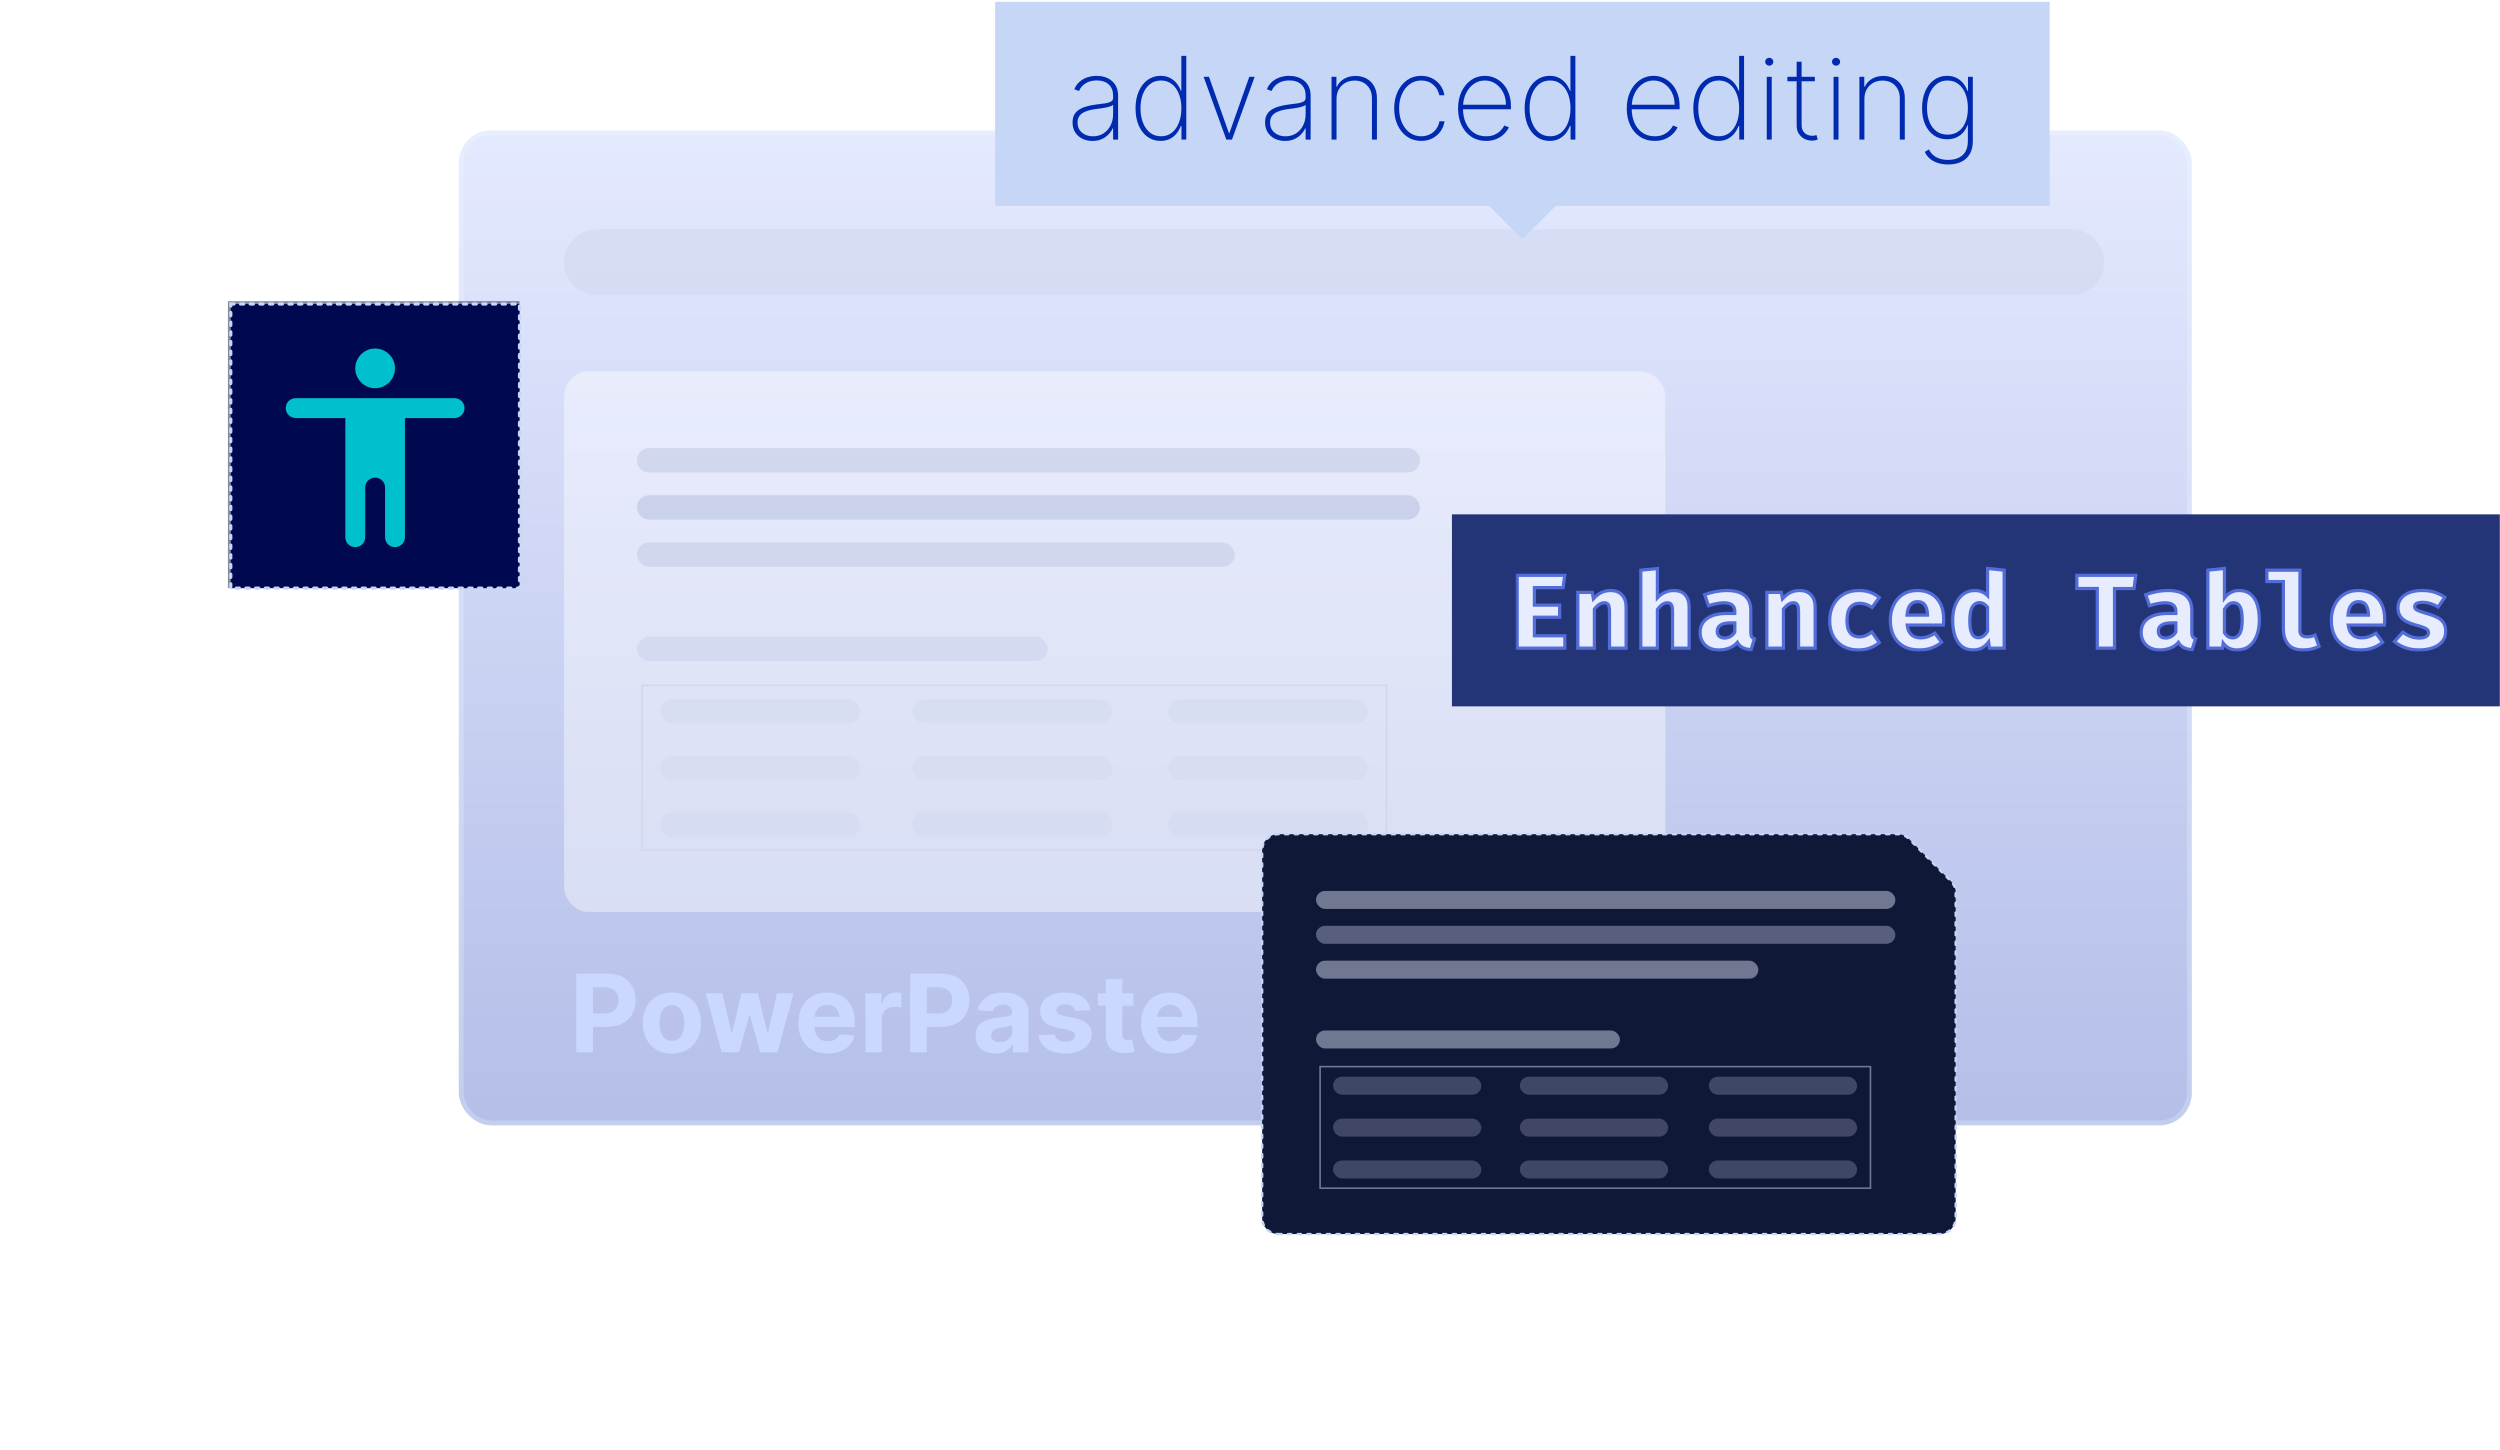 <svg fill="none" height="359" viewBox="0 0 619 359" width="619" xmlns="http://www.w3.org/2000/svg" xmlns:xlink="http://www.w3.org/1999/xlink"><filter id="a" color-interpolation-filters="sRGB" filterUnits="userSpaceOnUse" height="199.124" width="272.747" x="262.068" y="159.884"><feFlood flood-opacity="0" result="BackgroundImageFix"/><feBlend in="SourceGraphic" in2="BackgroundImageFix" mode="normal" result="shape"/><feGaussianBlur result="effect1_foregroundBlur_8_270" stdDeviation="28.132"/></filter><filter id="b" color-interpolation-filters="sRGB" filterUnits="userSpaceOnUse" height="183.58" width="184.725" x=".171" y="18.309"><feFlood flood-opacity="0" result="BackgroundImageFix"/><feBlend in="SourceGraphic" in2="BackgroundImageFix" mode="normal" result="shape"/><feGaussianBlur result="effect1_foregroundBlur_8_270" stdDeviation="28.132"/></filter><linearGradient id="c" gradientUnits="userSpaceOnUse" x1="328.144" x2="328.144" y1="32.287" y2="278.628"><stop offset="0" stop-color="#cad5ff"/><stop offset="1" stop-color="#6a7fd2"/></linearGradient><clipPath id="d"><rect height="246.341" rx="8.005" width="429.082" x="113.603" y="32.287"/></clipPath><mask id="e" fill="#000" height="22" maskUnits="userSpaceOnUse" width="231" x="375.234" y="139.484"><path d="m375.234 139.484h231v22h-231z" fill="#fff"/><path d="m379.921 145.498v4.332h6.244v2.992h-6.244v4.605h7.532v3.057h-11.799v-18.03h11.786l-.43 3.044zm10.735 14.986v-13.816h3.59l.286 1.601c.616-.694 1.267-1.21 1.952-1.549.685-.338 1.465-.507 2.341-.507 1.18 0 2.108.36 2.784 1.08.677.72 1.015 1.734 1.015 3.044v10.147h-4.111v-8.963c0-.564-.039-1.011-.117-1.34-.078-.338-.217-.577-.416-.716-.191-.147-.456-.221-.794-.221-.286 0-.568.065-.845.195-.269.122-.534.3-.794.534s-.52.516-.78.845v9.666zm19.711-19.709v7.259c.581-.615 1.21-1.071 1.886-1.366.685-.303 1.41-.455 2.173-.455 1.231 0 2.172.36 2.823 1.08.65.72.975 1.734.975 3.044v10.147h-4.11v-9.002c0-.833-.096-1.414-.287-1.743-.182-.33-.529-.495-1.04-.495-.287 0-.568.07-.846.208-.269.13-.533.321-.793.573-.261.251-.521.55-.781.897v9.562h-4.111v-19.305zm23.12 15.728c0 .52.069.898.208 1.132.147.234.381.412.702.533l-.845 2.706c-.816-.078-1.505-.256-2.069-.533-.555-.286-.993-.716-1.314-1.288-.529.633-1.205 1.106-2.029 1.418-.824.303-1.665.455-2.524.455-1.422 0-2.558-.403-3.408-1.21-.841-.815-1.262-1.86-1.262-3.135 0-1.5.585-2.658 1.756-3.473 1.18-.815 2.836-1.223 4.97-1.223h1.86v-.52c0-.72-.234-1.254-.703-1.6-.459-.347-1.136-.521-2.029-.521-.442 0-1.01.065-1.704.195-.694.122-1.388.3-2.082.534l-.949-2.732c.893-.338 1.821-.594 2.784-.768.971-.173 1.838-.26 2.601-.26 2.056 0 3.574.421 4.554 1.262.988.833 1.483 2.038 1.483 3.616zm-6.453 1.483c.443 0 .906-.13 1.392-.39.486-.269.854-.646 1.106-1.132v-2.237h-1.015c-1.145 0-1.986.177-2.523.533-.538.347-.807.859-.807 1.535 0 .529.16.945.481 1.249.33.295.785.442 1.366.442zm10.423 2.498v-13.816h3.591l.286 1.601c.616-.694 1.266-1.21 1.951-1.549.685-.338 1.466-.507 2.342-.507 1.179 0 2.107.36 2.784 1.08.676.72 1.014 1.734 1.014 3.044v10.147h-4.111v-8.963c0-.564-.039-1.011-.117-1.34-.078-.338-.216-.577-.416-.716-.191-.147-.455-.221-.793-.221-.287 0-.568.065-.846.195-.269.122-.533.3-.794.534-.26.234-.52.516-.78.845v9.666zm22.925-2.797c.563 0 1.092-.108 1.587-.325.503-.226 1.001-.512 1.496-.859l1.834 2.602c-.607.52-1.349.954-2.225 1.301-.867.347-1.838.52-2.914.52-1.483 0-2.757-.303-3.824-.91-1.067-.616-1.886-1.466-2.459-2.55-.572-1.093-.858-2.359-.858-3.799 0-1.439.29-2.719.871-3.837.59-1.128 1.422-2.012 2.498-2.654 1.084-.642 2.367-.963 3.85-.963 1.05 0 1.982.148 2.797.442.824.287 1.579.716 2.264 1.288l-1.782 2.472c-.469-.33-.963-.585-1.483-.768-.521-.182-1.063-.273-1.626-.273-.928 0-1.679.33-2.251.989-.564.65-.846 1.752-.846 3.304 0 1.015.135 1.817.404 2.407.269.581.633.997 1.092 1.249.469.243.993.364 1.575.364zm11.84-2.914c.096.754.291 1.366.586 1.834.303.46.689.798 1.158 1.015.468.208.993.312 1.574.312.633 0 1.244-.104 1.834-.312s1.158-.486 1.704-.833l1.652 2.238c-.65.555-1.439 1.01-2.367 1.366-.92.355-1.969.533-3.149.533-1.578 0-2.9-.312-3.967-.937-1.067-.633-1.869-1.5-2.407-2.601-.538-1.102-.806-2.368-.806-3.799 0-1.361.26-2.597.78-3.707.52-1.119 1.279-2.008 2.277-2.667 1.006-.668 2.233-1.002 3.681-1.002 1.318 0 2.459.282 3.422.846.971.563 1.721 1.374 2.25 2.432.538 1.058.807 2.329.807 3.812 0 .234-.009.486-.026.754-.009.269-.026.508-.052.716zm2.55-5.802c-.737 0-1.331.265-1.782.794s-.724 1.374-.82 2.536h5.074c-.009-1.006-.204-1.812-.586-2.419-.381-.607-1.01-.911-1.886-.911zm17.344-8.222 4.111.43v19.305h-3.643l-.208-1.522c-.382.537-.889 1.001-1.522 1.392-.633.381-1.401.572-2.303.572-1.144 0-2.094-.308-2.849-.924-.745-.615-1.305-1.474-1.678-2.575-.364-1.11-.546-2.407-.546-3.89 0-1.422.221-2.684.663-3.785.443-1.102 1.076-1.965 1.9-2.589.824-.633 1.804-.95 2.94-.95.615 0 1.188.109 1.717.325.529.217 1.002.534 1.418.95zm-2.03 8.469c-.711 0-1.283.338-1.717 1.015-.433.668-.65 1.778-.65 3.33 0 1.136.091 2.021.273 2.654.182.624.434 1.062.755 1.314.32.251.689.377 1.105.377.46 0 .876-.143 1.249-.429.382-.286.72-.677 1.015-1.171v-5.958c-.286-.356-.59-.633-.911-.833-.321-.199-.694-.299-1.119-.299zm33.465-3.499v14.765h-4.267v-14.765h-5.06v-3.265h14.595l-.442 3.265zm19.139 10.784c0 .52.069.898.208 1.132.147.234.381.412.702.533l-.845 2.706c-.815-.078-1.505-.256-2.069-.533-.555-.286-.993-.716-1.314-1.288-.529.633-1.205 1.106-2.029 1.418-.824.303-1.665.455-2.524.455-1.422 0-2.558-.403-3.408-1.21-.841-.815-1.262-1.86-1.262-3.135 0-1.5.586-2.658 1.756-3.473 1.18-.815 2.836-1.223 4.97-1.223h1.86v-.52c0-.72-.234-1.254-.702-1.6-.46-.347-1.137-.521-2.03-.521-.442 0-1.01.065-1.704.195-.694.122-1.388.3-2.081.534l-.95-2.732c.893-.338 1.821-.594 2.784-.768.971-.173 1.838-.26 2.602-.26 2.055 0 3.573.421 4.553 1.262.988.833 1.483 2.038 1.483 3.616zm-6.453 1.483c.443 0 .907-.13 1.392-.39.486-.269.855-.646 1.106-1.132v-2.237h-1.015c-1.144 0-1.986.177-2.523.533-.538.347-.807.859-.807 1.535 0 .529.16.945.481 1.249.33.295.785.442 1.366.442zm14.534-9.9c.434-.572.954-1.027 1.561-1.366.616-.338 1.275-.507 1.977-.507 1.189 0 2.156.299 2.901.898.755.598 1.31 1.444 1.666 2.536.355 1.093.533 2.39.533 3.89 0 1.422-.213 2.693-.638 3.812-.416 1.11-1.036 1.986-1.86 2.627-.824.634-1.834.95-3.031.95-1.448 0-2.589-.564-3.421-1.691l-.156 1.249h-3.643v-19.305l4.111-.43zm2.029 9.848c.729 0 1.306-.334 1.731-1.002.425-.676.637-1.79.637-3.343 0-1.145-.091-2.029-.273-2.654-.174-.633-.425-1.071-.755-1.314-.321-.251-.698-.377-1.131-.377-.46 0-.872.143-1.236.429-.365.287-.698.677-1.002 1.171v5.828c.26.408.551.72.872.937.32.217.706.325 1.157.325zm16.668-16.755v14.96c0 .555.156.954.468 1.197.321.234.759.351 1.314.351.355 0 .698-.039 1.027-.117.33-.087.638-.187.924-.299l.989 2.745c-.469.242-1.032.455-1.691.637s-1.427.273-2.303.273c-1.665 0-2.888-.477-3.668-1.431-.781-.963-1.171-2.25-1.171-3.863v-11.643h-4.072v-2.81zm11.958 13.594c.095.754.29 1.366.585 1.834.303.46.689.798 1.158 1.015.468.208.993.312 1.574.312.633 0 1.244-.104 1.834-.312s1.158-.486 1.704-.833l1.652 2.238c-.65.555-1.439 1.01-2.367 1.366-.92.355-1.969.533-3.148.533-1.579 0-2.901-.312-3.968-.937-1.067-.633-1.869-1.5-2.407-2.601-.537-1.102-.806-2.368-.806-3.799 0-1.361.26-2.597.78-3.707.521-1.119 1.279-2.008 2.277-2.667 1.006-.668 2.233-1.002 3.681-1.002 1.318 0 2.459.282 3.422.846.971.563 1.721 1.374 2.25 2.432.538 1.058.807 2.329.807 3.812 0 .234-.009.486-.026.754-.009.269-.026.508-.052.716zm2.549-5.802c-.737 0-1.331.265-1.782.794s-.724 1.374-.82 2.536h5.074c-.009-1.006-.204-1.812-.585-2.419-.382-.607-1.011-.911-1.887-.911zm15.028 9.015c.685 0 1.236-.108 1.652-.325.425-.217.638-.542.638-.976 0-.295-.083-.542-.247-.741-.165-.2-.482-.391-.95-.573s-1.162-.399-2.081-.65c-.842-.226-1.587-.512-2.238-.859-.642-.347-1.145-.793-1.509-1.34-.355-.546-.533-1.227-.533-2.042 0-.824.23-1.557.689-2.198.46-.642 1.136-1.145 2.03-1.509.893-.373 1.986-.56 3.278-.56 1.231 0 2.302.161 3.213.481.919.313 1.713.712 2.381 1.197l-1.639 2.42c-.573-.356-1.189-.638-1.848-.846-.659-.216-1.322-.325-1.99-.325s-1.167.091-1.496.273c-.321.174-.481.438-.481.794 0 .234.082.438.247.611.173.165.494.338.962.521.469.173 1.154.39 2.056.65.893.252 1.669.542 2.328.872.668.329 1.184.772 1.548 1.327.365.546.547 1.27.547 2.172 0 1.006-.299 1.852-.898 2.537-.598.676-1.392 1.184-2.38 1.522-.989.338-2.073.507-3.253.507-1.335 0-2.515-.191-3.538-.572-1.023-.382-1.895-.885-2.615-1.509l2.069-2.316c.537.416 1.144.763 1.821 1.041.685.277 1.431.416 2.237.416z" fill="#000"/></mask><g clip-path="url(#d)"><rect fill="url(#c)" fill-opacity=".5" height="246.341" rx="8.005" width="429.082" x="113.603" y="32.287"/><rect fill="#fff" fill-opacity=".4" height="133.822" rx="6.004" width="272.66" x="139.671" y="91.971"/><path d="m157.692 113.969c0-1.665 1.349-3.014 3.014-3.014h187.86c1.664 0 3.013 1.349 3.013 3.014 0 1.664-1.349 3.013-3.013 3.013h-187.86c-1.665 0-3.014-1.349-3.014-3.013z" fill="#d1d7ec"/><path d="m139.671 64.957c0-4.521 3.665-8.185 8.185-8.185h364.958c4.521 0 8.186 3.665 8.186 8.185 0 4.521-3.665 8.186-8.186 8.186h-364.958c-4.52 0-8.185-3.665-8.185-8.186z" fill="#d1d7ec" fill-opacity=".5"/><rect fill="#c4cbe6" fill-opacity=".8" height="6.026" rx="3.013" width="193.886" x="157.692" y="122.631"/><g fill="#d1d7ec"><rect height="6.026" rx="3.013" width="148.036" x="157.692" y="134.307"/><rect fill-opacity=".4" height="6.026" rx="3.013" width="49.634" x="163.391" y="173.137"/><rect fill-opacity=".4" height="6.026" rx="3.013" width="49.634" x="163.391" y="187.146"/><rect fill-opacity=".4" height="6.026" rx="3.013" width="49.634" x="163.391" y="201.156"/><rect fill-opacity=".4" height="6.026" rx="3.013" width="49.634" x="225.897" y="173.137"/><rect fill-opacity=".4" height="6.026" rx="3.013" width="49.634" x="225.897" y="187.146"/><rect fill-opacity=".4" height="6.026" rx="3.013" width="49.634" x="225.897" y="201.156"/><rect fill-opacity=".4" height="6.026" rx="3.013" width="49.634" x="289.14" y="173.137"/><rect fill-opacity=".4" height="6.026" rx="3.013" width="49.634" x="289.14" y="187.146"/><rect fill-opacity=".4" height="6.026" rx="3.013" width="49.634" x="289.14" y="201.156"/><rect fill-opacity=".8" height="6.026" rx="3.013" width="101.7" x="157.692" y="157.659"/></g><path d="m158.988 169.687h61.241 61.642 61.442v13.209 13.91 13.709h-61.442-61.642-61.241v-13.709-13.91z" stroke="#d1d7ec" stroke-width=".4"/><path d="m142.695 260.563v-19.504h7.695c1.48 0 2.74.283 3.781.848 1.041.559 1.835 1.336 2.381 2.333.552.991.829 2.133.829 3.429 0 1.295-.28 2.438-.839 3.428-.558.991-1.368 1.762-2.428 2.314-1.054.553-2.33.829-3.828.829h-4.905v-3.305h4.238c.793 0 1.447-.136 1.962-.409.52-.28.908-.664 1.162-1.153.26-.495.39-1.063.39-1.704 0-.648-.13-1.213-.39-1.696-.254-.488-.642-.866-1.162-1.133-.521-.273-1.181-.409-1.981-.409h-2.781v16.132zm23.661.286c-1.479 0-2.758-.314-3.838-.943-1.073-.635-1.901-1.517-2.485-2.647-.584-1.137-.876-2.454-.876-3.952 0-1.512.292-2.832.876-3.962.584-1.137 1.412-2.019 2.485-2.648 1.08-.635 2.359-.952 3.838-.952 1.48 0 2.756.317 3.829.952 1.079.629 1.911 1.511 2.495 2.648.584 1.13.876 2.45.876 3.962 0 1.498-.292 2.815-.876 3.952-.584 1.13-1.416 2.012-2.495 2.647-1.073.629-2.349.943-3.829.943zm.02-3.143c.672 0 1.234-.19 1.685-.571.451-.387.791-.914 1.019-1.581.235-.667.353-1.425.353-2.276s-.118-1.609-.353-2.276c-.228-.667-.568-1.194-1.019-1.581s-1.013-.581-1.685-.581c-.68 0-1.251.194-1.715.581-.457.387-.803.914-1.038 1.581-.228.667-.343 1.425-.343 2.276s.115 1.609.343 2.276c.235.667.581 1.194 1.038 1.581.464.381 1.035.571 1.715.571zm12.337 2.857-3.981-14.628h4.105l2.267 9.829h.133l2.362-9.829h4.028l2.4 9.771h.124l2.228-9.771h4.096l-3.972 14.628h-4.295l-2.514-9.199h-.181l-2.514 9.199zm26.226.286c-1.505 0-2.8-.305-3.886-.914-1.079-.616-1.911-1.486-2.495-2.61-.584-1.13-.876-2.466-.876-4.009 0-1.505.292-2.825.876-3.962.584-1.136 1.406-2.022 2.466-2.657 1.067-.635 2.318-.952 3.753-.952.965 0 1.863.155 2.695.467.838.304 1.568.765 2.19 1.38.629.616 1.118 1.391 1.467 2.324.349.927.524 2.013.524 3.257v1.114h-12.352v-2.514h8.533c0-.584-.127-1.101-.381-1.552s-.607-.803-1.057-1.057c-.445-.26-.962-.391-1.553-.391-.615 0-1.162.143-1.638.429-.47.279-.838.657-1.104 1.133-.267.47-.404.994-.41 1.572v2.39c0 .724.133 1.349.4 1.876.273.527.657.933 1.152 1.219.496.286 1.083.429 1.762.429.451 0 .864-.064 1.238-.191.375-.127.696-.317.962-.571.267-.254.47-.565.61-.933l3.752.247c-.191.902-.581 1.689-1.171 2.362-.585.667-1.34 1.187-2.267 1.562-.921.368-1.984.552-3.19.552zm9.361-.286v-14.628h3.933v2.553h.153c.266-.908.714-1.594 1.343-2.057.628-.47 1.352-.705 2.171-.705.203 0 .422.013.657.038s.441.06.619.105v3.6c-.19-.058-.454-.108-.79-.153-.337-.044-.645-.066-.924-.066-.597 0-1.13.13-1.6.39-.464.254-.832.61-1.105 1.067-.266.457-.4.984-.4 1.581v8.275zm11.05 0v-19.504h7.695c1.479 0 2.739.283 3.781.848 1.041.559 1.835 1.336 2.381 2.333.552.991.828 2.133.828 3.429 0 1.295-.279 2.438-.838 3.428-.559.991-1.368 1.762-2.428 2.314-1.054.553-2.331.829-3.829.829h-4.905v-3.305h4.238c.794 0 1.448-.136 1.962-.409.521-.28.908-.664 1.162-1.153.26-.495.391-1.063.391-1.704 0-.648-.131-1.213-.391-1.696-.254-.488-.641-.866-1.162-1.133-.52-.273-1.181-.409-1.981-.409h-2.78v16.132zm21.066.277c-.933 0-1.765-.162-2.495-.486-.73-.33-1.308-.816-1.734-1.457-.419-.648-.628-1.454-.628-2.419 0-.813.149-1.495.447-2.048.299-.552.705-.996 1.22-1.333.514-.336 1.098-.59 1.752-.762.66-.171 1.352-.292 2.076-.362.851-.089 1.536-.171 2.057-.247.521-.083.898-.204 1.133-.362.235-.159.353-.394.353-.705v-.057c0-.603-.191-1.07-.572-1.4-.374-.33-.908-.495-1.6-.495-.73 0-1.311.162-1.742.485-.432.318-.718.718-.858 1.2l-3.752-.304c.191-.889.565-1.657 1.124-2.305.559-.654 1.279-1.156 2.162-1.505.889-.355 1.917-.533 3.085-.533.813 0 1.591.095 2.334.286.749.19 1.412.485 1.99.885.584.4 1.044.915 1.381 1.543.336.622.505 1.368.505 2.238v9.866h-3.848v-2.028h-.114c-.235.457-.549.86-.943 1.209-.394.343-.867.613-1.419.81-.552.19-1.19.286-1.914.286zm1.162-2.8c.597 0 1.124-.118 1.581-.353.457-.241.816-.565 1.076-.971s.39-.867.39-1.381v-1.552c-.127.082-.301.158-.524.228-.215.064-.46.124-.733.181-.273.051-.546.099-.819.143-.273.038-.52.073-.743.105-.476.07-.892.181-1.247.333-.356.153-.632.359-.829.619-.197.254-.295.572-.295.953 0 .552.2.974.6 1.266.406.286.921.429 1.543.429zm22.394-7.933-3.714.228c-.063-.317-.2-.603-.409-.857-.21-.26-.486-.467-.829-.619-.336-.159-.74-.238-1.209-.238-.629 0-1.159.133-1.591.4-.432.26-.647.609-.647 1.048 0 .349.139.644.419.885.279.242.758.435 1.438.581l2.647.534c1.422.292 2.483.761 3.181 1.409s1.048 1.498 1.048 2.552c0 .959-.283 1.8-.848 2.524-.559.724-1.327 1.289-2.305 1.695-.971.4-2.092.6-3.361.6-1.937 0-3.48-.403-4.629-1.209-1.143-.813-1.813-1.918-2.009-3.314l3.99-.21c.121.59.413 1.041.876 1.352.464.305 1.057.457 1.781.457.711 0 1.283-.136 1.714-.409.438-.279.661-.638.667-1.076-.006-.368-.162-.67-.467-.905-.304-.241-.774-.425-1.409-.552l-2.533-.505c-1.429-.286-2.492-.781-3.191-1.486-.692-.704-1.038-1.603-1.038-2.695 0-.94.254-1.749.762-2.428.514-.68 1.235-1.204 2.162-1.572.933-.368 2.025-.552 3.276-.552 1.847 0 3.301.39 4.362 1.171 1.066.781 1.689 1.845 1.866 3.191zm10.669-4.172v3.048h-8.809v-3.048zm-6.809-3.504h4.057v13.637c0 .375.057.667.171.877.114.203.273.346.476.428.21.083.451.124.724.124.191 0 .381-.016.572-.048.19-.038.336-.066.438-.085l.638 3.019c-.203.063-.489.136-.857.219-.369.088-.816.142-1.343.161-.978.039-1.835-.092-2.572-.39-.73-.298-1.298-.762-1.704-1.39-.407-.629-.607-1.423-.6-2.381zm15.961 18.418c-1.505 0-2.8-.305-3.885-.914-1.08-.616-1.912-1.486-2.496-2.61-.584-1.13-.876-2.466-.876-4.009 0-1.505.292-2.825.876-3.962.584-1.136 1.407-2.022 2.467-2.657 1.067-.635 2.317-.952 3.752-.952.965 0 1.864.155 2.695.467.838.304 1.569.765 2.191 1.38.628.616 1.117 1.391 1.466 2.324.35.927.524 2.013.524 3.257v1.114h-12.352v-2.514h8.533c0-.584-.127-1.101-.381-1.552s-.606-.803-1.057-1.057c-.444-.26-.962-.391-1.552-.391-.616 0-1.162.143-1.638.429-.47.279-.838.657-1.105 1.133-.267.47-.403.994-.409 1.572v2.39c0 .724.133 1.349.4 1.876.273.527.657.933 1.152 1.219s1.082.429 1.762.429c.451 0 .863-.064 1.238-.191.374-.127.695-.317.962-.571.266-.254.47-.565.609-.933l3.752.247c-.19.902-.58 1.689-1.171 2.362-.584.667-1.34 1.187-2.267 1.562-.92.368-1.984.552-3.19.552z" fill="#cad8ff"/></g><rect height="245.14" rx="7.405" stroke="#f1feff" stroke-opacity=".25" stroke-width="1.201" width="427.882" x="114.204" y="32.887"/><g filter="url(#a)" opacity=".5"><path d="m318.333 216.148h160.218v86.595h-160.218z" fill="#0c132c"/></g><path d="m316.51 305.555h163.716c2.209 0 4-1.791 4-4v-80.517c0-1.054-.416-2.065-1.158-2.814l-10.394-10.497c-.751-.758-1.775-1.185-2.842-1.185h-153.322c-2.21 0-4 1.791-4 4v91.013c0 2.209 1.79 4 4 4z" fill="#101837" stroke="#c5d6f7" stroke-dasharray=".8 1.6" stroke-linecap="round" stroke-width=".6"/><rect fill="#d1d7ec" fill-opacity=".5" height="4.459" rx="2.229" width="143.454" x="325.843" y="220.588"/><rect fill="#c4cbe6" fill-opacity=".4" height="4.459" rx="2.229" width="143.454" x="325.843" y="229.227"/><g fill="#d1d7ec"><rect fill-opacity=".5" height="4.459" rx="2.229" width="109.53" x="325.843" y="237.866"/><rect fill-opacity=".25" height="4.459" rx="2.229" width="36.723" x="330.059" y="266.596"/><rect fill-opacity=".25" height="4.459" rx="2.229" width="36.723" x="330.059" y="276.961"/><rect fill-opacity=".25" height="4.459" rx="2.229" width="36.723" x="330.059" y="287.327"/><rect fill-opacity=".25" height="4.459" rx="2.229" width="36.723" x="376.307" y="266.596"/><rect fill-opacity=".25" height="4.459" rx="2.229" width="36.723" x="376.307" y="276.961"/><rect fill-opacity=".25" height="4.459" rx="2.229" width="36.723" x="376.307" y="287.327"/><rect fill-opacity=".25" height="4.459" rx="2.229" width="36.723" x="423.1" y="266.596"/><rect fill-opacity=".25" height="4.459" rx="2.229" width="36.723" x="423.1" y="276.961"/><rect fill-opacity=".25" height="4.459" rx="2.229" width="36.723" x="423.1" y="287.326"/><rect fill-opacity=".5" height="4.459" rx="2.229" width="75.246" x="325.843" y="255.143"/></g><path d="m326.854 264.095h45.259 45.608 45.408v9.722 10.291 10.091h-45.408-45.608-45.259v-10.091-10.291z" stroke="#d1d7ec" stroke-opacity=".5" stroke-width=".4"/><g filter="url(#b)" opacity=".5"><path d="m56.436 74.574h72.196v71.051h-72.196z" fill="#101837"/></g><path d="m57.139 75.265h71.493v70.359h-71.493z" fill="#00084f" stroke="#c5d6f7" stroke-dasharray=".8 1.6" stroke-linecap="round" stroke-width=".801"/><path d="m359.5 127.354h259.452v47.541h-259.452z" fill="#233477"/><path clip-rule="evenodd" d="m97.805 91.207c0-2.706-2.214-4.92-4.92-4.92s-4.92 2.214-4.92 4.92 2.214 4.92 4.92 4.92 4.92-2.214 4.92-4.92zm14.758 12.299c1.358 0 2.46-1.102 2.46-2.46 0-1.359-1.102-2.46-2.46-2.46h-39.356c-1.359 0-2.46 1.101-2.46 2.46 0 1.358 1.101 2.46 2.46 2.46h12.299v29.517c0 1.358 1.101 2.459 2.46 2.459s2.46-1.101 2.46-2.459v-12.299c0-1.359 1.101-2.46 2.46-2.46s2.46 1.101 2.46 2.46v12.299c0 1.358 1.101 2.459 2.46 2.459 1.358 0 2.459-1.101 2.459-2.459v-29.517z" fill="#00c0cd" fill-rule="evenodd"/><path clip-rule="evenodd" d="m507.5.445h-261.104v50.545h122.299l8.254 8.254 8.254-8.254h122.297z" fill="#c5d6f7" fill-rule="evenodd"/><path d="m270.491 34.899c-.898 0-1.721-.179-2.47-.537-.743-.358-1.34-.881-1.793-1.569-.445-.689-.668-1.526-.668-2.511 0-.648.115-1.218.344-1.711.23-.493.584-.918 1.064-1.276.479-.358 1.093-.651 1.842-.881.75-.236 1.644-.418 2.684-.547.789-.095 1.495-.186 2.116-.273.621-.095 1.107-.24 1.458-.435.358-.196.536-.493.536-.891v-.648c0-1.134-.357-2.035-1.073-2.704-.715-.668-1.701-1.002-2.956-1.002-1.114 0-2.052.246-2.815.739-.756.486-1.286 1.114-1.59 1.883l-1.164-.435c.297-.743.725-1.36 1.286-1.853.567-.493 1.215-.861 1.944-1.104.735-.243 1.505-.364 2.308-.364.695 0 1.357.098 1.985.294.634.196 1.198.493 1.691.891.499.398.894.908 1.184 1.529.291.614.436 1.35.436 2.207v10.864h-1.236v-2.805h-.091c-.27.581-.641 1.11-1.113 1.59-.466.472-1.03.851-1.691 1.134-.655.277-1.394.415-2.218.415zm.122-1.144c.972 0 1.832-.236 2.582-.709.756-.479 1.346-1.134 1.772-1.964.425-.83.637-1.772.637-2.825v-2.288c-.155.135-.381.257-.678.365-.29.101-.621.192-.992.273-.365.074-.749.142-1.155.203-.398.054-.786.105-1.164.152-1.134.135-2.059.344-2.774.628-.709.277-1.229.641-1.56 1.093-.324.452-.486.999-.486 1.64 0 1.06.365 1.897 1.094 2.511.729.614 1.637.921 2.724.921zm16.742 1.134c-1.249 0-2.339-.344-3.271-1.033-.931-.689-1.653-1.637-2.166-2.845-.507-1.215-.76-2.609-.76-4.182 0-1.559.257-2.943.77-4.151.519-1.215 1.245-2.167 2.177-2.855.931-.695 2.018-1.043 3.26-1.043.891 0 1.664.172 2.319.516.661.338 1.215.786 1.66 1.347.452.56.797 1.175 1.033 1.843h.121v-8.657h1.226v20.736h-1.195v-3.392h-.152c-.25.668-.597 1.286-1.043 1.853-.445.56-.999 1.012-1.661 1.357-.661.338-1.434.506-2.318.506zm.111-1.144c1.053 0 1.954-.3 2.704-.901.756-.608 1.333-1.431 1.731-2.471.405-1.046.608-2.231.608-3.554 0-1.323-.203-2.501-.608-3.534-.398-1.04-.975-1.856-1.731-2.45-.75-.601-1.651-.901-2.704-.901-1.066 0-1.981.304-2.744.911-.756.601-1.336 1.421-1.741 2.46-.399 1.04-.598 2.211-.598 3.514s.199 2.477.598 3.524c.405 1.046.985 1.877 1.741 2.491.763.608 1.678.911 2.744.911zm23.187-14.732-5.619 15.552h-1.398l-5.619-15.552h1.326l4.941 13.963h.102l4.941-13.963zm7.508 15.886c-.898 0-1.721-.179-2.471-.537-.742-.358-1.34-.881-1.792-1.569-.445-.689-.668-1.526-.668-2.511 0-.648.115-1.218.344-1.711.23-.493.584-.918 1.063-1.276.48-.358 1.094-.651 1.843-.881.749-.236 1.644-.418 2.683-.547.79-.095 1.495-.186 2.117-.273.621-.095 1.107-.24 1.458-.435.357-.196.536-.493.536-.891v-.648c0-1.134-.358-2.035-1.073-2.704-.716-.668-1.701-1.002-2.957-1.002-1.113 0-2.052.246-2.814.739-.757.486-1.286 1.114-1.59 1.883l-1.165-.435c.297-.743.726-1.36 1.286-1.853.567-.493 1.215-.861 1.944-1.104.736-.243 1.506-.364 2.309-.364.695 0 1.357.098 1.985.294.634.196 1.198.493 1.69.891.5.398.895.908 1.185 1.529.29.614.435 1.35.435 2.207v10.864h-1.235v-2.805h-.091c-.27.581-.641 1.11-1.114 1.59-.465.472-1.029.851-1.691 1.134-.654.277-1.394.415-2.217.415zm.121-1.144c.972 0 1.833-.236 2.582-.709.756-.479 1.347-1.134 1.772-1.964.426-.83.638-1.772.638-2.825v-2.288c-.155.135-.381.257-.678.365-.29.101-.621.192-.992.273-.365.074-.75.142-1.155.203-.398.054-.786.105-1.164.152-1.134.135-2.059.344-2.774.628-.709.277-1.229.641-1.56 1.093-.324.452-.486.999-.486 1.64 0 1.06.365 1.897 1.094 2.511.729.614 1.637.921 2.723.921zm12.642-9.275v10.085h-1.235v-15.552h1.204v2.46h.122c.364-.803.948-1.448 1.752-1.934.803-.486 1.758-.729 2.865-.729 1.046 0 1.964.223 2.754.668.797.446 1.418 1.08 1.863 1.903.452.817.679 1.792.679 2.926v10.257h-1.236v-10.206c0-1.323-.395-2.386-1.184-3.189-.783-.81-1.82-1.215-3.109-1.215-.864 0-1.633.189-2.308.567-.675.378-1.205.908-1.59 1.59-.385.675-.577 1.465-.577 2.369zm20.969 10.409c-1.323 0-2.487-.348-3.493-1.043-1.006-.702-1.792-1.661-2.359-2.876-.56-1.215-.841-2.592-.841-4.131 0-1.539.284-2.916.851-4.131s1.353-2.174 2.359-2.876c1.006-.702 2.164-1.053 3.473-1.053.986 0 1.883.203 2.693.608.817.405 1.492.969 2.025 1.691.54.722.885 1.559 1.033 2.511h-1.255c-.203-1.053-.709-1.924-1.519-2.612-.803-.695-1.792-1.043-2.967-1.043-1.053 0-1.991.297-2.815.891-.823.587-1.471 1.401-1.944 2.44-.472 1.033-.708 2.217-.708 3.554 0 1.316.229 2.498.688 3.544.459 1.04 1.1 1.863 1.924 2.471.823.608 1.775.911 2.855.911.763 0 1.458-.152 2.086-.456.635-.304 1.164-.736 1.59-1.296.425-.56.705-1.215.84-1.964h1.256c-.149.959-.486 1.802-1.013 2.531-.526.729-1.198 1.299-2.015 1.711-.817.412-1.731.618-2.744.618zm16.049 0c-1.404 0-2.626-.348-3.666-1.043-1.039-.695-1.842-1.647-2.409-2.855s-.851-2.585-.851-4.131c0-1.553.284-2.936.851-4.151.573-1.215 1.36-2.174 2.359-2.876.999-.702 2.14-1.053 3.422-1.053.871 0 1.694.175 2.471.526.783.344 1.471.844 2.065 1.499.601.655 1.07 1.444 1.408 2.369.344.925.516 1.964.516 3.119v.769h-12.312v-1.124h11.077c0-1.127-.23-2.143-.689-3.048-.459-.905-1.083-1.623-1.873-2.157s-1.677-.8-2.663-.8c-1.033 0-1.954.29-2.764.871-.803.574-1.441 1.35-1.914 2.329-.465.979-.709 2.072-.729 3.281v.506c0 1.296.226 2.461.679 3.493.459 1.026 1.113 1.839 1.964 2.44.85.594 1.87.891 3.058.891.85 0 1.576-.142 2.177-.425.607-.29 1.103-.641 1.488-1.053.385-.412.675-.81.871-1.195l1.124.456c-.236.52-.604 1.04-1.104 1.559-.493.513-1.12.942-1.883 1.286-.756.344-1.647.516-2.673.516zm15.755 0c-1.249 0-2.339-.344-3.271-1.033-.931-.689-1.654-1.637-2.167-2.845-.506-1.215-.759-2.609-.759-4.182 0-1.559.257-2.943.77-4.151.519-1.215 1.245-2.167 2.176-2.855.932-.695 2.019-1.043 3.261-1.043.891 0 1.664.172 2.318.516.662.338 1.216.786 1.661 1.347.452.56.797 1.175 1.033 1.843h.121v-8.657h1.225v20.736h-1.194v-3.392h-.152c-.25.668-.598 1.286-1.043 1.853-.446.56-.999 1.012-1.661 1.357-.661.338-1.434.506-2.318.506zm.111-1.144c1.053 0 1.954-.3 2.704-.901.756-.608 1.333-1.431 1.731-2.471.405-1.046.607-2.231.607-3.554 0-1.323-.202-2.501-.607-3.534-.398-1.04-.975-1.856-1.731-2.45-.75-.601-1.651-.901-2.704-.901-1.066 0-1.981.304-2.744.911-.756.601-1.336 1.421-1.741 2.46-.399 1.04-.598 2.211-.598 3.514s.199 2.477.598 3.524c.405 1.046.985 1.877 1.741 2.491.763.608 1.678.911 2.744.911zm25.9 1.144c-1.404 0-2.625-.348-3.665-1.043-1.039-.695-1.843-1.647-2.41-2.855s-.85-2.585-.85-4.131c0-1.553.283-2.936.85-4.151.574-1.215 1.36-2.174 2.36-2.876.999-.702 2.139-1.053 3.422-1.053.871 0 1.694.175 2.47.526.783.344 1.472.844 2.066 1.499.601.655 1.07 1.444 1.407 2.369.345.925.517 1.964.517 3.119v.769h-12.313v-1.124h11.077c0-1.127-.229-2.143-.688-3.048-.459-.905-1.083-1.623-1.873-2.157s-1.678-.8-2.663-.8c-1.033 0-1.954.29-2.764.871-.804.574-1.442 1.35-1.914 2.329-.466.979-.709 2.072-.729 3.281v.506c0 1.296.226 2.461.678 3.493.459 1.026 1.114 1.839 1.965 2.44.85.594 1.869.891 3.057.891.851 0 1.577-.142 2.177-.425.608-.29 1.104-.641 1.489-1.053.385-.412.675-.81.871-1.195l1.124.456c-.237.52-.605 1.04-1.104 1.559-.493.513-1.121.942-1.883 1.286-.756.344-1.647.516-2.674.516zm15.755 0c-1.248 0-2.339-.344-3.27-1.033-.932-.689-1.654-1.637-2.167-2.845-.506-1.215-.759-2.609-.759-4.182 0-1.559.256-2.943.769-4.151.52-1.215 1.246-2.167 2.177-2.855.932-.695 2.018-1.043 3.261-1.043.891 0 1.663.172 2.318.516.662.338 1.215.786 1.661 1.347.452.56.796 1.175 1.033 1.843h.121v-8.657h1.225v20.736h-1.195v-3.392h-.151c-.25.668-.598 1.286-1.043 1.853-.446.56-.999 1.012-1.661 1.357-.661.338-1.434.506-2.319.506zm.112-1.144c1.053 0 1.954-.3 2.703-.901.756-.608 1.333-1.431 1.732-2.471.405-1.046.607-2.231.607-3.554 0-1.323-.202-2.501-.607-3.534-.399-1.04-.976-1.856-1.732-2.45-.749-.601-1.65-.901-2.703-.901-1.067 0-1.981.304-2.744.911-.756.601-1.337 1.421-1.742 2.46-.398 1.04-.597 2.211-.597 3.514s.199 2.477.597 3.524c.405 1.046.986 1.877 1.742 2.491.763.608 1.677.911 2.744.911zm11.877.82v-15.552h1.225v15.552zm.617-18.306c-.27 0-.506-.095-.708-.283-.196-.189-.294-.418-.294-.689s.098-.499.294-.689c.195-.189.432-.283.708-.283.27 0 .503.095.699.283.202.189.304.418.304.689s-.098.499-.294.689-.432.283-.709.283zm11.28 2.754v1.104h-6.794v-1.104zm-4.496-3.726h1.225v15.603c0 .634.122 1.154.365 1.559.25.398.574.695.972.891.405.189.837.283 1.296.283.223 0 .415-.017.577-.051.169-.034.328-.078.476-.132l.304 1.124c-.189.068-.398.125-.628.172-.23.054-.5.081-.81.081-.648 0-1.262-.145-1.843-.435-.574-.29-1.039-.712-1.397-1.266s-.537-1.222-.537-2.005zm9.138 19.279v-15.552h1.225v15.552zm.618-18.306c-.27 0-.506-.095-.709-.283-.196-.189-.293-.418-.293-.689s.097-.499.293-.689.432-.283.709-.283c.27 0 .503.095.699.283.202.189.303.418.303.689s-.098.499-.293.689c-.196.189-.432.283-.709.283zm7.017 8.222v10.085h-1.236v-15.552h1.205v2.46h.122c.364-.803.948-1.448 1.752-1.934.803-.486 1.758-.729 2.865-.729 1.046 0 1.964.223 2.754.668.797.446 1.418 1.08 1.863 1.903.452.817.679 1.792.679 2.926v10.257h-1.236v-10.206c0-1.323-.395-2.386-1.184-3.189-.783-.81-1.82-1.215-3.109-1.215-.864 0-1.633.189-2.308.567-.675.378-1.205.908-1.59 1.59-.385.675-.577 1.465-.577 2.369zm20.746 16.241c-.965 0-1.832-.128-2.602-.385-.769-.25-1.424-.608-1.964-1.073-.533-.466-.942-1.019-1.225-1.661l1.033-.608c.229.499.556.945.982 1.337.425.392.951.699 1.579.921.635.223 1.367.334 2.197.334 1.499 0 2.684-.388 3.554-1.164.878-.769 1.317-1.951 1.317-3.544v-3.868h-.122c-.236.675-.587 1.276-1.053 1.802-.459.52-1.023.928-1.691 1.225s-1.427.446-2.278.446c-1.228 0-2.309-.317-3.24-.952-.932-.634-1.657-1.526-2.177-2.673-.52-1.154-.78-2.511-.78-4.07s.254-2.94.76-4.141c.513-1.208 1.235-2.153 2.167-2.835.931-.689 2.025-1.033 3.28-1.033.898 0 1.674.172 2.329.516.661.338 1.215.786 1.661 1.347.445.56.789 1.175 1.032 1.843h.142v-3.473h1.195v15.917c0 1.296-.257 2.373-.77 3.23-.506.857-1.218 1.498-2.136 1.924-.911.425-1.975.638-3.19.638zm-.162-7.381c1.04 0 1.934-.263 2.684-.79.756-.533 1.336-1.289 1.741-2.268.412-.986.618-2.153.618-3.503 0-1.31-.199-2.481-.598-3.514-.398-1.033-.975-1.846-1.731-2.44s-1.661-.891-2.714-.891c-1.073 0-1.988.304-2.744.911-.756.601-1.336 1.417-1.741 2.45-.398 1.033-.597 2.194-.597 3.483 0 1.296.202 2.437.607 3.422.405.979.986 1.748 1.742 2.309.756.553 1.667.83 2.733.83z" fill="#002aaf"/><path d="m379.921 145.498v4.332h6.244v2.992h-6.244v4.605h7.532v3.057h-11.799v-18.03h11.786l-.43 3.044zm10.735 14.986v-13.816h3.59l.286 1.601c.616-.694 1.267-1.21 1.952-1.549.685-.338 1.465-.507 2.341-.507 1.18 0 2.108.36 2.784 1.08.677.72 1.015 1.734 1.015 3.044v10.147h-4.111v-8.963c0-.564-.039-1.011-.117-1.34-.078-.338-.217-.577-.416-.716-.191-.147-.456-.221-.794-.221-.286 0-.568.065-.845.195-.269.122-.534.3-.794.534s-.52.516-.78.845v9.666zm19.711-19.709v7.259c.581-.615 1.21-1.071 1.886-1.366.685-.303 1.41-.455 2.173-.455 1.231 0 2.172.36 2.823 1.08.65.72.975 1.734.975 3.044v10.147h-4.11v-9.002c0-.833-.096-1.414-.287-1.743-.182-.33-.529-.495-1.04-.495-.287 0-.568.07-.846.208-.269.13-.533.321-.793.573-.261.251-.521.55-.781.897v9.562h-4.111v-19.305zm23.12 15.728c0 .52.069.898.208 1.132.147.234.381.412.702.533l-.845 2.706c-.816-.078-1.505-.256-2.069-.533-.555-.286-.993-.716-1.314-1.288-.529.633-1.205 1.106-2.029 1.418-.824.303-1.665.455-2.524.455-1.422 0-2.558-.403-3.408-1.21-.841-.815-1.262-1.86-1.262-3.135 0-1.5.585-2.658 1.756-3.473 1.18-.815 2.836-1.223 4.97-1.223h1.86v-.52c0-.72-.234-1.254-.703-1.6-.459-.347-1.136-.521-2.029-.521-.442 0-1.01.065-1.704.195-.694.122-1.388.3-2.082.534l-.949-2.732c.893-.338 1.821-.594 2.784-.768.971-.173 1.838-.26 2.601-.26 2.056 0 3.574.421 4.554 1.262.988.833 1.483 2.038 1.483 3.616zm-6.453 1.483c.443 0 .906-.13 1.392-.39.486-.269.854-.646 1.106-1.132v-2.237h-1.015c-1.145 0-1.986.177-2.523.533-.538.347-.807.859-.807 1.535 0 .529.16.945.481 1.249.33.295.785.442 1.366.442zm10.423 2.498v-13.816h3.591l.286 1.601c.616-.694 1.266-1.21 1.951-1.549.685-.338 1.466-.507 2.342-.507 1.179 0 2.107.36 2.784 1.08.676.72 1.014 1.734 1.014 3.044v10.147h-4.111v-8.963c0-.564-.039-1.011-.117-1.34-.078-.338-.216-.577-.416-.716-.191-.147-.455-.221-.793-.221-.287 0-.568.065-.846.195-.269.122-.533.3-.794.534-.26.234-.52.516-.78.845v9.666zm22.925-2.797c.563 0 1.092-.108 1.587-.325.503-.226 1.001-.512 1.496-.859l1.834 2.602c-.607.52-1.349.954-2.225 1.301-.867.347-1.838.52-2.914.52-1.483 0-2.757-.303-3.824-.91-1.067-.616-1.886-1.466-2.459-2.55-.572-1.093-.858-2.359-.858-3.799 0-1.439.29-2.719.871-3.837.59-1.128 1.422-2.012 2.498-2.654 1.084-.642 2.367-.963 3.85-.963 1.05 0 1.982.148 2.797.442.824.287 1.579.716 2.264 1.288l-1.782 2.472c-.469-.33-.963-.585-1.483-.768-.521-.182-1.063-.273-1.626-.273-.928 0-1.679.33-2.251.989-.564.65-.846 1.752-.846 3.304 0 1.015.135 1.817.404 2.407.269.581.633.997 1.092 1.249.469.243.993.364 1.575.364zm11.84-2.914c.096.754.291 1.366.586 1.834.303.46.689.798 1.158 1.015.468.208.993.312 1.574.312.633 0 1.244-.104 1.834-.312s1.158-.486 1.704-.833l1.652 2.238c-.65.555-1.439 1.01-2.367 1.366-.92.355-1.969.533-3.149.533-1.578 0-2.9-.312-3.967-.937-1.067-.633-1.869-1.5-2.407-2.601-.538-1.102-.806-2.368-.806-3.799 0-1.361.26-2.597.78-3.707.52-1.119 1.279-2.008 2.277-2.667 1.006-.668 2.233-1.002 3.681-1.002 1.318 0 2.459.282 3.422.846.971.563 1.721 1.374 2.25 2.432.538 1.058.807 2.329.807 3.812 0 .234-.009.486-.026.754-.009.269-.026.508-.052.716zm2.55-5.802c-.737 0-1.331.265-1.782.794s-.724 1.374-.82 2.536h5.074c-.009-1.006-.204-1.812-.586-2.419-.381-.607-1.01-.911-1.886-.911zm17.344-8.222 4.111.43v19.305h-3.643l-.208-1.522c-.382.537-.889 1.001-1.522 1.392-.633.381-1.401.572-2.303.572-1.144 0-2.094-.308-2.849-.924-.745-.615-1.305-1.474-1.678-2.575-.364-1.11-.546-2.407-.546-3.89 0-1.422.221-2.684.663-3.785.443-1.102 1.076-1.965 1.9-2.589.824-.633 1.804-.95 2.94-.95.615 0 1.188.109 1.717.325.529.217 1.002.534 1.418.95zm-2.03 8.469c-.711 0-1.283.338-1.717 1.015-.433.668-.65 1.778-.65 3.33 0 1.136.091 2.021.273 2.654.182.624.434 1.062.755 1.314.32.251.689.377 1.105.377.46 0 .876-.143 1.249-.429.382-.286.72-.677 1.015-1.171v-5.958c-.286-.356-.59-.633-.911-.833-.321-.199-.694-.299-1.119-.299zm33.465-3.499v14.765h-4.267v-14.765h-5.06v-3.265h14.595l-.442 3.265zm19.139 10.784c0 .52.069.898.208 1.132.147.234.381.412.702.533l-.845 2.706c-.815-.078-1.505-.256-2.069-.533-.555-.286-.993-.716-1.314-1.288-.529.633-1.205 1.106-2.029 1.418-.824.303-1.665.455-2.524.455-1.422 0-2.558-.403-3.408-1.21-.841-.815-1.262-1.86-1.262-3.135 0-1.5.586-2.658 1.756-3.473 1.18-.815 2.836-1.223 4.97-1.223h1.86v-.52c0-.72-.234-1.254-.702-1.6-.46-.347-1.137-.521-2.03-.521-.442 0-1.01.065-1.704.195-.694.122-1.388.3-2.081.534l-.95-2.732c.893-.338 1.821-.594 2.784-.768.971-.173 1.838-.26 2.602-.26 2.055 0 3.573.421 4.553 1.262.988.833 1.483 2.038 1.483 3.616zm-6.453 1.483c.443 0 .907-.13 1.392-.39.486-.269.855-.646 1.106-1.132v-2.237h-1.015c-1.144 0-1.986.177-2.523.533-.538.347-.807.859-.807 1.535 0 .529.16.945.481 1.249.33.295.785.442 1.366.442zm14.534-9.9c.434-.572.954-1.027 1.561-1.366.616-.338 1.275-.507 1.977-.507 1.189 0 2.156.299 2.901.898.755.598 1.31 1.444 1.666 2.536.355 1.093.533 2.39.533 3.89 0 1.422-.213 2.693-.638 3.812-.416 1.11-1.036 1.986-1.86 2.627-.824.634-1.834.95-3.031.95-1.448 0-2.589-.564-3.421-1.691l-.156 1.249h-3.643v-19.305l4.111-.43zm2.029 9.848c.729 0 1.306-.334 1.731-1.002.425-.676.637-1.79.637-3.343 0-1.145-.091-2.029-.273-2.654-.174-.633-.425-1.071-.755-1.314-.321-.251-.698-.377-1.131-.377-.46 0-.872.143-1.236.429-.365.287-.698.677-1.002 1.171v5.828c.26.408.551.72.872.937.32.217.706.325 1.157.325zm16.668-16.755v14.96c0 .555.156.954.468 1.197.321.234.759.351 1.314.351.355 0 .698-.039 1.027-.117.33-.087.638-.187.924-.299l.989 2.745c-.469.242-1.032.455-1.691.637s-1.427.273-2.303.273c-1.665 0-2.888-.477-3.668-1.431-.781-.963-1.171-2.25-1.171-3.863v-11.643h-4.072v-2.81zm11.958 13.594c.095.754.29 1.366.585 1.834.303.46.689.798 1.158 1.015.468.208.993.312 1.574.312.633 0 1.244-.104 1.834-.312s1.158-.486 1.704-.833l1.652 2.238c-.65.555-1.439 1.01-2.367 1.366-.92.355-1.969.533-3.148.533-1.579 0-2.901-.312-3.968-.937-1.067-.633-1.869-1.5-2.407-2.601-.537-1.102-.806-2.368-.806-3.799 0-1.361.26-2.597.78-3.707.521-1.119 1.279-2.008 2.277-2.667 1.006-.668 2.233-1.002 3.681-1.002 1.318 0 2.459.282 3.422.846.971.563 1.721 1.374 2.25 2.432.538 1.058.807 2.329.807 3.812 0 .234-.009.486-.026.754-.009.269-.026.508-.052.716zm2.549-5.802c-.737 0-1.331.265-1.782.794s-.724 1.374-.82 2.536h5.074c-.009-1.006-.204-1.812-.585-2.419-.382-.607-1.011-.911-1.887-.911zm15.028 9.015c.685 0 1.236-.108 1.652-.325.425-.217.638-.542.638-.976 0-.295-.083-.542-.247-.741-.165-.2-.482-.391-.95-.573s-1.162-.399-2.081-.65c-.842-.226-1.587-.512-2.238-.859-.642-.347-1.145-.793-1.509-1.34-.355-.546-.533-1.227-.533-2.042 0-.824.23-1.557.689-2.198.46-.642 1.136-1.145 2.03-1.509.893-.373 1.986-.56 3.278-.56 1.231 0 2.302.161 3.213.481.919.313 1.713.712 2.381 1.197l-1.639 2.42c-.573-.356-1.189-.638-1.848-.846-.659-.216-1.322-.325-1.99-.325s-1.167.091-1.496.273c-.321.174-.481.438-.481.794 0 .234.082.438.247.611.173.165.494.338.962.521.469.173 1.154.39 2.056.65.893.252 1.669.542 2.328.872.668.329 1.184.772 1.548 1.327.365.546.547 1.27.547 2.172 0 1.006-.299 1.852-.898 2.537-.598.676-1.392 1.184-2.38 1.522-.989.338-2.073.507-3.253.507-1.335 0-2.515-.191-3.538-.572-1.023-.382-1.895-.885-2.615-1.509l2.069-2.316c.537.416 1.144.763 1.821 1.041.685.277 1.431.416 2.237.416z" fill="#e7edff"/><path d="m379.921 145.498v-.401h-.401v.401zm0 4.332h-.401v.4h.401zm6.244 0h.4v-.401h-.4zm0 2.992v.4h.4v-.4zm-6.244 0v-.401h-.401v.401zm0 4.605h-.401v.4h.401zm7.532 0h.4v-.401h-.4zm0 3.057v.4h.4v-.4zm-11.799 0h-.4v.4h.4zm0-18.03v-.401h-.4v.401zm11.786 0 .396.055.064-.456h-.46zm-.43 3.044v.4h.348l.049-.344zm-7.49 0v4.332h.801v-4.332zm.401 4.732h6.244v-.801h-6.244zm5.844-.4v2.992h.8v-2.992zm.4 2.591h-6.244v.801h6.244zm-6.645.401v4.605h.801v-4.605zm.401 5.005h7.532v-.801h-7.532zm7.132-.4v3.057h.8v-3.057zm.4 2.657h-11.799v.8h11.799zm-11.399.4v-18.03h-.8v18.03zm-.4-17.63h11.786v-.801h-11.786zm11.389-.456-.429 3.044.793.112.429-3.045zm-.033 2.699h-7.089v.801h7.089zm3.646 15.387h-.4v.4h.4zm0-13.816v-.4h-.4v.4zm3.59 0 .394-.07-.059-.33h-.335zm.286 1.601-.394.07.146.813.548-.618zm1.952-1.549-.177-.358zm5.125.573.292-.274zm1.015 13.191v.4h.4v-.4zm-4.111 0h-.4v.4h.4zm-.117-10.303-.39.09.001.002zm-.416-.716-.245.317.008.006.008.006zm-1.639-.026.164.365.006-.002zm-.794.534.268.297zm-.78.845-.315-.248-.086.109v.139zm0 9.666v.4h.4v-.4zm-3.711 0v-13.816h-.8v13.816zm-.4-13.415h3.59v-.801h-3.59zm3.196-.33.286 1.6.788-.141-.286-1.6zm.98 1.795c.588-.663 1.199-1.144 1.829-1.455l-.354-.717c-.741.365-1.431.916-2.074 1.641zm1.829-1.455c.622-.307 1.341-.466 2.164-.466v-.8c-.928 0-1.771.179-2.518.549zm2.164-.466c1.093 0 1.906.33 2.493.954l.583-.548c-.767-.816-1.809-1.206-3.076-1.206zm2.493.954c.586.624.906 1.528.906 2.77h.8c0-1.377-.357-2.503-1.123-3.318zm.906 2.77v10.147h.8v-10.147zm.4 9.747h-4.111v.8h4.111zm-3.711.4v-8.963h-.8v8.963zm0-8.963c0-.577-.039-1.059-.127-1.432l-.779.184c.067.286.106.697.106 1.248zm-.127-1.43c-.091-.394-.268-.739-.578-.954l-.457.657c.089.062.19.194.255.477zm-.561-.942c-.285-.22-.647-.305-1.039-.305v.8c.285 0 .452.063.549.138zm-1.039-.305c-.349 0-.688.08-1.015.233l.34.725c.228-.107.452-.158.675-.158zm-1.01.231c-.313.141-.611.343-.897.6l.536.595c.235-.211.465-.364.69-.466zm-.897.6c-.28.252-.555.551-.827.895l.629.496c.249-.315.493-.579.734-.796zm-.913 1.143v9.666h.801v-9.666zm.401 9.266h-4.111v.8h4.111zm15.6-19.309h.4v-.441l-.439.043zm0 7.259h-.4v1.008l.691-.733zm1.886-1.366.16.367.002-.001zm4.996.625.297-.268zm.975 13.191v.4h.401v-.4zm-4.11 0h-.401v.4h.401zm-.287-10.745-.35.193.004.007zm-1.886-.287.174.361.005-.003zm-.793.573.278.288zm-.781.897-.32-.24-.08.107v.133zm0 9.562v.4h.4v-.4zm-4.111 0h-.4v.4h.4zm0-19.305-.039-.399-.361.036v.363zm3.711-.404v7.259h.8v-7.259zm.691 7.534c.55-.582 1.135-1.003 1.755-1.274l-.32-.733c-.732.319-1.404.808-2.017 1.458zm1.757-1.275c.634-.28 1.302-.421 2.011-.421v-.8c-.818 0-1.598.163-2.335.489zm2.011-.421c1.151 0 1.971.334 2.526.948l.594-.536c-.746-.826-1.808-1.212-3.12-1.212zm2.526.948c.563.624.872 1.53.872 2.776h.801c0-1.374-.342-2.497-1.079-3.312zm.872 2.776v10.147h.801v-10.147zm.4 9.747h-4.11v.8h4.11zm-3.71.4v-9.002h-.801v9.002zm0-9.002c0-.838-.092-1.515-.34-1.944l-.693.401c.133.23.232.715.232 1.543zm-.336-1.937c-.278-.502-.794-.701-1.391-.701v.8c.425 0 .603.131.69.288zm-1.391-.701c-.354 0-.697.086-1.025.25l.358.716c.227-.113.448-.166.667-.166zm-1.02.248c-.314.152-.613.37-.898.645l.557.576c.236-.228.466-.392.689-.5zm-.898.645c-.278.269-.552.585-.822.945l.64.48c.25-.333.496-.615.739-.849zm-.902 1.185v9.562h.8v-9.562zm.4 9.162h-4.111v.8h4.111zm-3.71.4v-19.305h-.801v19.305zm-.362-18.907 4.111-.403-.078-.797-4.111.403zm27.4 16.058-.345.204.006.009zm.702.533.382.12.113-.361-.353-.133zm-.845 2.706-.039.399.324.03.097-.31zm-2.069-.533-.183.356.006.003zm-1.314-1.288.349-.196-.283-.506-.373.445zm-2.029 1.418.138.375.004-.001zm-5.932-.755-.279.288.003.003zm.494-6.608-.227-.329h-.001zm6.83-1.223v.4h.4v-.4zm-.703-2.12-.241.319.003.002zm-3.733-.326.069.395.005-.001zm-2.082.534-.378.131.131.375.375-.127zm-.949-2.732-.142-.375-.364.138.128.368zm2.784-.768-.071-.394zm7.155 1.002-.261.304.003.002zm-3.578 10.121.189.353.005-.003zm1.106-1.132.355.184.045-.086v-.098zm0-2.237h.4v-.401h-.4zm-3.538.533.217.336.003-.002zm-.326 2.784-.275.291.008.007zm7.418-1.041c0 .538.069 1.006.264 1.336l.689-.408c-.082-.138-.152-.425-.152-.928zm.27 1.345c.204.324.517.55.9.695l.283-.749c-.259-.098-.415-.228-.506-.372zm.659.201-.845 2.706.764.238.845-2.705zm-.425 2.427c-.781-.075-1.421-.244-1.93-.494l-.354.718c.619.304 1.358.491 2.207.573zm-1.923-.491c-.482-.248-.864-.62-1.149-1.128l-.698.392c.357.637.851 1.123 1.48 1.447zm-1.805-1.189c-.482.577-1.1 1.011-1.864 1.301l.284.748c.883-.335 1.618-.846 2.194-1.535zm-1.86 1.299c-.781.288-1.575.431-2.386.431v.8c.907 0 1.795-.16 2.662-.48zm-2.386.431c-1.343 0-2.372-.379-3.133-1.1l-.551.581c.94.891 2.183 1.319 3.684 1.319zm-3.13-1.097c-.756-.733-1.14-1.671-1.14-2.848h-.8c0 1.373.457 2.525 1.383 3.423zm-1.14-2.848c0-1.377.528-2.409 1.585-3.145l-.457-.657c-1.285.895-1.928 2.179-1.928 3.802zm1.584-3.144c1.087-.751 2.652-1.152 4.742-1.152v-.8c-2.178 0-3.926.415-5.197 1.294zm4.742-1.152h1.86v-.8h-1.86zm2.26-.4v-.52h-.8v.52zm0-.52c0-.814-.27-1.482-.864-1.922l-.477.643c.343.254.541.652.541 1.279zm-.861-1.92c-.558-.421-1.336-.601-2.271-.601v.8c.851 0 1.427.167 1.788.44zm-2.271-.601c-.477 0-1.072.07-1.778.202l.148.787c.682-.128 1.223-.189 1.63-.189zm-1.773.201c-.715.125-1.428.308-2.141.548l.256.759c.676-.228 1.35-.401 2.023-.518zm-1.634.796-.95-2.732-.756.263.949 2.732zm-1.186-2.226c.869-.329 1.774-.579 2.713-.748l-.142-.788c-.986.178-1.938.44-2.855.787zm2.712-.748c.955-.17 1.798-.254 2.531-.254v-.8c-.792 0-1.683.09-2.672.266zm2.531-.254c2.014 0 3.418.414 4.293 1.166l.521-.608c-1.084-.931-2.716-1.358-4.814-1.358zm4.296 1.168c.878.74 1.34 1.822 1.34 3.31h.801c0-1.667-.527-2.997-1.626-3.922zm1.34 3.31v5.412h.801v-5.412zm-6.052 7.295c.523 0 1.051-.154 1.581-.437l-.378-.706c-.441.237-.841.343-1.203.343zm1.586-.44c.554-.306.979-.741 1.267-1.298l-.711-.368c-.214.414-.526.734-.944.966zm1.312-1.482v-2.237h-.8v2.237zm-.4-2.638h-1.015v.801h1.015zm-1.015 0c-1.17 0-2.108.179-2.744.6l.441.668c.439-.29 1.184-.467 2.303-.467zm-2.74.598c-.66.425-.99 1.068-.99 1.871h.8c0-.55.208-.93.624-1.199zm-.99 1.871c0 .616.19 1.146.606 1.54l.55-.582c-.225-.213-.356-.516-.356-.958zm.614 1.547c.424.379.985.544 1.633.544v-.8c-.514 0-.863-.13-1.099-.34zm12.056 2.642h-.4v.4h.4zm0-13.816v-.4h-.4v.4zm3.591 0 .394-.07-.059-.33h-.335zm.286 1.601-.394.07.145.813.548-.618zm1.951-1.549-.177-.358zm5.126.573.291-.274zm1.014 13.191v.4h.401v-.4zm-4.111 0h-.4v.4h.4zm-.117-10.303-.39.09.001.002zm-.416-.716-.245.317.008.006.009.006zm-1.639-.026.165.365.005-.002zm-.794.534.268.297zm-.78.845-.314-.248-.086.109v.139zm0 9.666v.4h.4v-.4zm-3.711 0v-13.816h-.8v13.816zm-.4-13.415h3.591v-.801h-3.591zm3.197-.33.286 1.6.788-.141-.286-1.6zm.979 1.795c.589-.663 1.199-1.144 1.829-1.455l-.354-.717c-.74.365-1.431.916-2.074 1.641zm1.829-1.455c.623-.307 1.341-.466 2.165-.466v-.8c-.929 0-1.771.179-2.519.549zm2.165-.466c1.092 0 1.906.33 2.492.954l.583-.548c-.766-.816-1.809-1.206-3.075-1.206zm2.492.954c.586.624.906 1.528.906 2.77h.801c0-1.377-.357-2.503-1.124-3.318zm.906 2.77v10.147h.801v-10.147zm.4 9.747h-4.111v.8h4.111zm-3.71.4v-8.963h-.801v8.963zm0-8.963c0-.577-.04-1.059-.128-1.432l-.779.184c.068.286.106.697.106 1.248zm-.128-1.43c-.09-.394-.267-.739-.577-.954l-.457.657c.088.062.189.194.254.477zm-.561-.942c-.284-.22-.647-.305-1.038-.305v.8c.284 0 .451.063.548.138zm-1.038-.305c-.349 0-.689.08-1.016.233l.34.725c.228-.107.452-.158.676-.158zm-1.011.231c-.312.141-.611.343-.896.6l.535.595c.235-.211.466-.364.691-.466zm-.896.6c-.28.252-.556.551-.827.895l.628.496c.249-.315.494-.579.734-.796zm-.913 1.143v9.666h.8v-9.666zm.4 9.266h-4.111v.8h4.111zm20.401-2.722.16.366.003-.001zm1.496-.859.327-.231-.23-.326-.327.229zm1.834 2.602.26.304.277-.237-.21-.298zm-2.225 1.301-.147-.372h-.001zm-6.738-.39-.2.346.002.001zm-2.459-2.55-.354.186v.001zm.013-7.636-.355-.186v.001zm2.498-2.654-.204-.345-.001.001zm6.647-.521-.136.377.005.002zm2.264 1.288.325.234.218-.302-.286-.239zm-1.782 2.472-.231.327.324.228.231-.321zm-1.483-.768.132-.377zm-3.877.716-.302-.263v.001zm-.442 5.711-.364.166v.002zm1.092 1.249-.192.351.008.004zm1.575.764c.616 0 1.2-.119 1.747-.359l-.321-.733c-.442.194-.916.292-1.426.292zm1.75-.36c.529-.237 1.049-.536 1.563-.896l-.46-.656c-.476.334-.952.607-1.43.821zm1.006-.993 1.834 2.602.654-.462-1.834-2.602zm1.9 2.067c-.568.487-1.269.899-2.111 1.233l.295.744c.91-.36 1.691-.815 2.337-1.369zm-2.112 1.233c-.814.325-1.733.492-2.766.492v.8c1.119 0 2.142-.18 3.063-.549zm-2.766.492c-1.428 0-2.631-.292-3.626-.858l-.396.695c1.138.648 2.484.963 4.022.963zm-3.624-.857c-1.002-.578-1.768-1.373-2.305-2.39l-.708.374c.608 1.151 1.481 2.056 2.613 2.709zm-2.304-2.389c-.538-1.027-.813-2.227-.813-3.613h-.801c0 1.494.298 2.826.905 3.985zm-.813-3.613c0-1.384.279-2.599.826-3.653l-.71-.369c-.615 1.183-.917 2.528-.917 4.022zm.826-3.652c.556-1.063 1.337-1.892 2.348-2.495l-.41-.688c-1.14.68-2.024 1.62-2.648 2.812zm2.347-2.495c1.012-.599 2.222-.907 3.646-.907v-.8c-1.541 0-2.898.334-4.054 1.018zm3.646-.907c1.013 0 1.898.143 2.661.419l.273-.753c-.867-.314-1.847-.466-2.934-.466zm2.666.421c.777.269 1.489.674 2.138 1.216l.514-.614c-.722-.603-1.519-1.056-2.389-1.359zm2.07.675-1.782 2.472.649.468 1.783-2.472zm-1.227 2.379c-.497-.35-1.025-.624-1.581-.818l-.265.755c.485.17.946.408 1.385.717zm-1.581-.818c-.564-.198-1.151-.296-1.758-.296v.801c.519 0 1.017.083 1.493.25zm-1.758-.296c-1.036 0-1.899.374-2.553 1.126l.604.525c.491-.565 1.128-.85 1.949-.85zm-2.553 1.127c-.661.762-.944 1.987-.944 3.566h.801c0-1.525.281-2.503.748-3.042zm-.944 3.566c0 1.043.137 1.91.44 2.573l.728-.332c-.235-.517-.367-1.254-.367-2.241zm.44 2.575c.297.641.714 1.131 1.264 1.432l.385-.702c-.369-.202-.681-.545-.922-1.066zm1.272 1.436c.531.275 1.12.409 1.759.409v-.8c-.524 0-.984-.109-1.39-.32zm13.599-2.905v-.4h-.454l.057.45zm.586 1.834-.339.214.005.007zm1.158 1.015-.169.363.006.003zm3.408 0 .133.377zm1.704-.833.322-.237-.221-.301-.315.2zm1.652 2.238.26.304.284-.242-.222-.3zm-2.367 1.366-.144-.374h-.001zm-7.116-.404-.205.345.003.001zm-2.407-2.601.36-.176zm-.026-7.506.363.17v-.002zm2.277-2.667.22.334.001-.001zm7.102-.156-.202.345.002.001zm2.251 2.432-.358.179.001.003zm.781 4.566-.4-.025-.001.013zm-.052.716v.4h.353l.044-.35zm-8.183-5.008-.305-.26zm-.82 2.536-.399-.032-.035.433h.434zm5.074 0v.401h.404l-.004-.404zm-.586-2.419.339-.213zm-4.833 4.941c.1.792.309 1.465.644 1.997l.678-.426c-.255-.404-.437-.954-.527-1.671zm.649 2.005c.341.517.783.907 1.323 1.157l.337-.726c-.396-.184-.727-.47-.992-.872zm1.329 1.16c.526.233 1.107.346 1.737.346v-.8c-.533 0-1.001-.095-1.412-.278zm1.737.346c.678 0 1.334-.111 1.967-.335l-.266-.755c-.547.193-1.113.29-1.701.29zm1.967-.335c.619-.218 1.215-.509 1.786-.872l-.429-.676c-.522.332-1.063.596-1.623.793zm1.249-.972 1.652 2.238.644-.476-1.652-2.237zm1.714 1.695c-.61.521-1.358.955-2.251 1.297l.287.748c.964-.37 1.794-.847 2.484-1.436zm-2.252 1.297c-.865.335-1.864.507-3.004.507v.8c1.22 0 2.32-.183 3.293-.56zm-3.004.507c-1.526 0-2.774-.302-3.765-.882l-.404.691c1.142.669 2.539.991 4.169.991zm-3.763-.881c-1-.593-1.748-1.403-2.251-2.433l-.72.351c.573 1.173 1.429 2.098 2.562 2.771zm-2.251-2.433c-.507-1.038-.766-2.243-.766-3.623h-.801c0 1.482.279 2.81.847 3.974zm-.766-3.623c0-1.309.25-2.486.743-3.537l-.725-.34c-.548 1.169-.819 2.463-.819 3.877zm.743-3.539c.49-1.053 1.201-1.884 2.134-2.501l-.441-.668c-1.061.701-1.868 1.648-2.419 2.832zm2.135-2.502c.928-.616 2.075-.935 3.46-.935v-.8c-1.511 0-2.819.349-3.903 1.068zm3.46-.935c1.26 0 2.328.269 3.219.791l.405-.691c-1.035-.605-2.248-.9-3.624-.9zm3.221.792c.9.522 1.597 1.273 2.093 2.265l.716-.358c-.562-1.124-1.365-1.994-2.408-2.599zm2.094 2.268c.503.989.763 2.195.763 3.63h.801c0-1.531-.278-2.866-.85-3.993zm.763 3.63c0 .224-.008.467-.025.729l.799.051c.018-.276.027-.536.027-.78zm-.026.742c-.008.259-.025.485-.049.678l.795.1c.028-.224.046-.475.055-.753zm.349.328h-8.951v.8h8.951zm-6.401-5.802c-.846 0-1.555.31-2.087.934l.61.519c.369-.434.849-.653 1.477-.653zm-2.087.934c-.531.623-.815 1.569-.914 2.764l.798.065c.093-1.13.355-1.875.726-2.31zm-.515 3.197h5.074v-.801h-5.074zm5.474-.404c-.009-1.052-.213-1.939-.647-2.629l-.677.426c.329.523.515 1.249.524 2.21zm-.647-2.629c-.471-.751-1.246-1.098-2.225-1.098v.8c.774 0 1.256.26 1.548.724zm15.119-8.92.041-.398-.441-.046v.444zm4.111.43h.4v-.361l-.359-.037zm0 19.305v.4h.4v-.4zm-3.643 0-.396.054.047.346h.349zm-.208-1.522.397-.054-.138-1.003-.585.825zm-1.522 1.392.207.343.003-.003zm-5.152-.352-.254.309.001.002zm-1.678-2.575-.38.125.001.003zm.117-7.675-.371-.15zm1.9-2.589.241.319.003-.002zm4.657-.625.152-.37zm1.418.95-.283.283.683.683v-.966zm-3.747 2.745.336.218.001-.002zm-.377 5.984-.385.111.001.001zm3.109 1.262-.24-.32-.004.002zm1.015-1.171.344.205.056-.095v-.11zm0-5.958h.4v-.141l-.088-.11zm-.042-9.202 4.111.429.083-.796-4.111-.43zm3.752.031v19.305h.801v-19.305zm.401 18.905h-3.643v.8h3.643zm-3.246.346-.208-1.522-.794.108.209 1.522zm-.931-1.7c-.347.489-.813.917-1.406 1.283l.42.681c.673-.414 1.222-.914 1.638-1.501zm-1.403 1.281c-.558.336-1.25.515-2.096.515v.8c.959 0 1.802-.203 2.51-.629zm-2.096.515c-1.069 0-1.925-.286-2.595-.834l-.507.621c.838.684 1.882 1.013 3.102 1.013zm-2.594-.832c-.678-.56-1.2-1.35-1.554-2.396l-.758.257c.392 1.158.989 2.084 1.803 2.756zm-1.552-2.392c-.348-1.061-.527-2.313-.527-3.765h-.8c0 1.515.186 2.855.566 4.015zm-.527-3.765c0-1.381.215-2.591.635-3.636l-.743-.299c-.465 1.158-.692 2.472-.692 3.935zm.635-3.636c.419-1.045 1.012-1.845 1.769-2.419l-.483-.638c-.89.674-1.564 1.6-2.029 2.758zm1.772-2.421c.747-.574 1.639-.867 2.696-.867v-.8c-1.216 0-2.284.34-3.184 1.032zm2.696-.867c.567 0 1.088.1 1.565.296l.304-.741c-.581-.238-1.206-.355-1.869-.355zm1.565.296c.478.196.907.482 1.287.862l.566-.566c-.453-.453-.97-.799-1.549-1.037zm1.97.579v-6.739h-.8v6.739zm-2.43 1.33c-.867 0-1.558.425-2.054 1.199l.674.432c.372-.579.825-.831 1.38-.831zm-2.052 1.197c-.5.77-.715 1.98-.715 3.548h.8c0-1.536.219-2.546.586-3.112zm-.715 3.548c0 1.151.091 2.079.288 2.765l.77-.222c-.167-.58-.258-1.421-.258-2.543zm.289 2.766c.192.661.476 1.191.892 1.517l.493-.63c-.226-.178-.445-.523-.617-1.111zm.892 1.517c.393.308.848.462 1.352.462v-.8c-.329 0-.61-.097-.859-.292zm1.352.462c.55 0 1.052-.173 1.493-.512l-.488-.635c-.304.234-.635.347-1.005.347zm1.489-.509c.431-.323.802-.756 1.119-1.286l-.688-.41c-.274.459-.579.806-.911 1.056zm1.175-1.491v-5.958h-.8v5.958zm-.088-6.209c-.309-.384-.645-.694-1.012-.922l-.422.68c.275.172.546.416.81.744zm-1.012-.922c-.391-.243-.84-.359-1.33-.359v.8c.36 0 .658.084.908.239zm32.135-3.458v-.4h-.4v.4zm0 14.765v.4h.4v-.4zm-4.267 0h-.4v.4h.4zm0-14.765h.4v-.4h-.4zm-5.06 0h-.401v.4h.401zm0-3.265v-.401h-.401v.401zm14.595 0 .397.053.062-.454h-.459zm-.442 3.265v.4h.35l.047-.346zm-5.226 0v14.765h.8v-14.765zm.4 14.365h-4.267v.8h4.267zm-3.867.4v-14.765h-.8v14.765zm-.4-15.165h-5.06v.8h5.06zm-4.66.4v-3.265h-.801v3.265zm-.4-2.865h14.595v-.801h-14.595zm14.199-.454-.443 3.265.794.108.442-3.266zm-.046 2.919h-4.826v.8h4.826zm14.521 12.316-.345.204.006.009zm.702.533.382.12.113-.361-.353-.133zm-.845 2.706-.038.399.323.03.097-.31zm-2.069-.533-.183.356.007.003zm-1.314-1.288.35-.196-.284-.506-.373.445zm-2.029 1.418.138.375.004-.001zm-5.932-.755-.279.288.003.003zm.494-6.608-.227-.329h-.001zm6.83-1.223v.4h.4v-.4zm-.702-2.12-.242.319.003.002zm-3.734-.326.069.395.005-.001zm-2.081.534-.379.131.131.375.376-.127zm-.95-2.732-.142-.375-.364.138.128.368zm2.784-.768-.071-.394zm7.155 1.002-.261.304.003.002zm-3.578 10.121.189.353.005-.003zm1.106-1.132.355.184.045-.086v-.098zm0-2.237h.4v-.401h-.4zm-3.538.533.217.336.003-.002zm-.326 2.784-.275.291.008.007zm7.418-1.041c0 .538.069 1.006.264 1.336l.689-.408c-.082-.138-.152-.425-.152-.928zm.27 1.345c.204.324.517.55.9.695l.283-.749c-.259-.098-.415-.228-.505-.372zm.659.201-.845 2.706.764.238.845-2.705zm-.425 2.427c-.781-.075-1.421-.244-1.93-.494l-.353.718c.618.304 1.357.491 2.207.573zm-1.923-.491c-.482-.248-.864-.62-1.148-1.128l-.699.392c.357.637.851 1.123 1.48 1.447zm-1.805-1.189c-.482.577-1.1 1.011-1.864 1.301l.284.748c.884-.335 1.618-.846 2.195-1.535zm-1.86 1.299c-.781.288-1.575.431-2.386.431v.8c.907 0 1.795-.16 2.662-.48zm-2.386.431c-1.343 0-2.372-.379-3.132-1.1l-.552.581c.94.891 2.183 1.319 3.684 1.319zm-3.129-1.097c-.757-.733-1.141-1.671-1.141-2.848h-.8c0 1.373.457 2.525 1.383 3.423zm-1.141-2.848c0-1.377.528-2.409 1.585-3.145l-.457-.657c-1.285.895-1.928 2.179-1.928 3.802zm1.584-3.144c1.087-.751 2.652-1.152 4.742-1.152v-.8c-2.178 0-3.926.415-5.197 1.294zm4.742-1.152h1.86v-.8h-1.86zm2.26-.4v-.52h-.8v.52zm0-.52c0-.814-.27-1.482-.864-1.922l-.477.643c.343.254.541.652.541 1.279zm-.861-1.92c-.558-.421-1.336-.601-2.271-.601v.8c.851 0 1.427.167 1.788.44zm-2.271-.601c-.477 0-1.072.07-1.778.202l.148.787c.682-.128 1.223-.189 1.63-.189zm-1.773.201c-.715.125-1.428.308-2.14.548l.256.759c.675-.228 1.349-.401 2.022-.518zm-1.634.796-.95-2.732-.756.263.949 2.732zm-1.186-2.226c.869-.329 1.774-.579 2.713-.748l-.142-.788c-.986.178-1.938.44-2.855.787zm2.712-.748c.955-.17 1.798-.254 2.532-.254v-.8c-.793 0-1.684.09-2.673.266zm2.532-.254c2.013 0 3.417.414 4.292 1.166l.521-.608c-1.084-.931-2.716-1.358-4.813-1.358zm4.295 1.168c.878.74 1.34 1.822 1.34 3.31h.801c0-1.667-.527-2.997-1.625-3.922zm1.34 3.31v5.412h.801v-5.412zm-6.052 7.295c.523 0 1.052-.154 1.581-.437l-.378-.706c-.441.237-.841.343-1.203.343zm1.586-.44c.554-.306.979-.741 1.267-1.298l-.71-.368c-.215.414-.527.734-.945.966zm1.312-1.482v-2.237h-.8v2.237zm-.4-2.638h-1.015v.801h1.015zm-1.015 0c-1.17 0-2.107.179-2.744.6l.441.668c.439-.29 1.184-.467 2.303-.467zm-2.74.598c-.66.425-.99 1.068-.99 1.871h.8c0-.55.208-.93.624-1.199zm-.99 1.871c0 .616.19 1.146.606 1.54l.55-.582c-.225-.213-.356-.516-.356-.958zm.614 1.547c.424.379.985.544 1.633.544v-.8c-.514 0-.863-.13-1.099-.34zm16.167-9.756h-.4v1.192l.719-.95zm1.561-1.366-.193-.35-.002.001zm4.878.391-.25.312.002.001zm1.666 2.536-.381.124zm-.105 7.702-.374-.142v.001zm-1.86 2.627.244.318.002-.002zm-6.452-.741.322-.238-.595-.805-.124.993zm-.156 1.249v.4h.353l.044-.351zm-3.643 0h-.4v.4h.4zm0-19.305-.041-.398-.359.037v.361zm4.111-.43h.4v-.444l-.442.046zm3.76 16.183.337.215.002-.002zm.364-5.997-.386.106.002.006zm-.755-1.314-.247.316.01.007zm-2.367.052.247.315zm-1.002 1.171-.341-.209-.059.096v.113zm0 5.828h-.4v.117l.063.099zm.872.937-.224.332zm-.553-9.281c.401-.53.88-.948 1.437-1.258l-.39-.699c-.657.366-1.219.859-1.685 1.474zm1.435-1.257c.556-.305 1.149-.458 1.784-.458v-.8c-.769 0-1.495.186-2.17.557zm1.784-.458c1.12 0 1.992.281 2.651.81l.501-.624c-.833-.669-1.895-.986-3.152-.986zm2.653.811c.681.541 1.197 1.315 1.533 2.347l.761-.247c-.375-1.153-.97-2.071-1.797-2.727zm1.533 2.347c.339 1.043.514 2.296.514 3.766h.8c0-1.53-.181-2.871-.553-4.013zm.514 3.766c0 1.383-.207 2.604-.612 3.67l.749.284c.445-1.172.663-2.492.663-3.954zm-.612 3.671c-.394 1.051-.974 1.862-1.732 2.453l.492.631c.89-.693 1.551-1.633 1.989-2.803zm-1.73 2.451c-.743.571-1.664.867-2.787.867v.8c1.271 0 2.371-.337 3.275-1.032zm-2.787.867c-1.326 0-2.345-.508-3.099-1.529l-.644.476c.911 1.233 2.173 1.853 3.743 1.853zm-3.818-1.341-.156 1.249.794.099.156-1.248zm.241.899h-3.643v.8h3.643zm-3.242.4v-19.305h-.801v19.305zm-.359-18.907 4.111-.429-.084-.797-4.11.43zm3.669-.828v7.337h.8v-7.337zm2.429 17.585c.879 0 1.577-.415 2.068-1.187l-.675-.429c-.359.564-.815.816-1.393.816zm2.07-1.189c.487-.776.698-1.987.698-3.556h-.8c0 1.536-.214 2.554-.576 3.13zm.698-3.556c0-1.158-.091-2.087-.289-2.766l-.768.224c.166.571.257 1.411.257 2.542zm-.287-2.759c-.184-.672-.469-1.211-.903-1.531l-.475.645c.225.165.443.502.606 1.097zm-.894-1.524c-.396-.31-.861-.462-1.378-.462v.8c.35 0 .639.1.884.292zm-1.378-.462c-.551 0-1.049.174-1.484.515l.495.629c.294-.231.619-.344.989-.344zm-1.484.515c-.409.322-.773.751-1.095 1.276l.682.419c.285-.464.589-.815.908-1.066zm-1.154 1.485v5.828h.8v-5.828zm.063 6.044c.282.442.609.798.985 1.053l.448-.664c-.266-.179-.521-.448-.759-.82zm.985 1.053c.397.268.864.393 1.381.393v-.8c-.384 0-.689-.092-.933-.257zm18.049-16.762h.4v-.401h-.4zm.468 16.157-.246.316.01.007zm2.341.234.093.389.009-.002zm.924-.299.377-.136-.14-.388-.384.151zm.989 2.745.184.355.311-.161-.119-.33zm-1.691.637.106.386zm-5.971-1.158-.311.252.001.002zm-1.171-15.506h.4v-.401h-.4zm-4.072 0h-.4v.4h.4zm0-2.81v-.401h-.4v.401zm7.782 0v14.96h.801v-14.96zm0 14.96c0 .626.178 1.167.623 1.513l.492-.632c-.18-.14-.314-.397-.314-.881zm.633 1.52c.412.301.943.428 1.55.428v-.8c-.503 0-.848-.107-1.078-.275zm1.55.428c.385 0 .758-.042 1.12-.128l-.185-.779c-.298.071-.609.107-.935.107zm1.129-.13c.344-.09.667-.195.969-.314l-.294-.745c-.27.107-.562.202-.878.285zm.446-.551.988 2.745.753-.271-.988-2.745zm1.181 2.254c-.438.227-.974.43-1.614.607l.213.772c.679-.188 1.27-.409 1.769-.668zm-1.614.607c-.616.17-1.346.259-2.196.259v.8c.902 0 1.707-.093 2.409-.287zm-2.196.259c-1.59 0-2.679-.453-3.359-1.284l-.619.507c.881 1.076 2.238 1.577 3.978 1.577zm-3.358-1.283c-.707-.872-1.081-2.062-1.081-3.611h-.8c0 1.676.406 3.062 1.26 4.115zm-1.081-3.611v-11.643h-.8v11.643zm-.4-12.044h-4.072v.801h4.072zm-3.672.401v-2.81h-.8v2.81zm-.4-2.41h8.183v-.801h-8.183zm20.141 13.194v-.4h-.455l.057.45zm.585 1.834-.339.214.005.007zm1.158 1.015-.168.363.005.003zm3.408 0 .133.377zm1.704-.833.322-.237-.221-.301-.315.2zm1.652 2.238.26.304.284-.242-.222-.3zm-2.367 1.366-.144-.374h-.001zm-7.116-.404-.204.345.002.001zm-2.407-2.601.36-.176zm-.026-7.506.363.17v-.002zm2.277-2.667.22.334.001-.001zm7.103-.156-.203.345.002.001zm2.25 2.432-.358.179.001.003zm.781 4.566-.4-.025v.013zm-.052.716v.4h.353l.044-.35zm-8.183-5.008-.305-.26zm-.82 2.536-.398-.032-.036.433h.434zm5.074 0v.401h.404l-.004-.404zm-.585-2.419.338-.213zm-4.834 4.941c.101.792.309 1.465.644 1.997l.678-.426c-.255-.404-.437-.954-.527-1.671zm.649 2.005c.342.517.783.907 1.324 1.157l.336-.726c-.396-.184-.727-.47-.992-.872zm1.329 1.16c.526.233 1.107.346 1.737.346v-.8c-.533 0-1.001-.095-1.412-.278zm1.737.346c.678 0 1.334-.111 1.967-.335l-.266-.755c-.547.193-1.113.29-1.701.29zm1.967-.335c.619-.218 1.215-.509 1.786-.872l-.429-.676c-.522.332-1.063.596-1.623.793zm1.249-.972 1.652 2.238.644-.476-1.652-2.237zm1.714 1.695c-.61.521-1.358.955-2.251 1.297l.287.748c.964-.37 1.794-.847 2.484-1.436zm-2.252 1.297c-.865.335-1.864.507-3.003.507v.8c1.219 0 2.319-.183 3.292-.56zm-3.003.507c-1.527 0-2.775-.302-3.766-.882l-.404.691c1.143.669 2.539.991 4.17.991zm-3.764-.881c-1-.593-1.748-1.403-2.251-2.433l-.719.351c.572 1.173 1.429 2.098 2.562 2.771zm-2.251-2.433c-.507-1.038-.766-2.243-.766-3.623h-.801c0 1.482.279 2.81.848 3.974zm-.766-3.623c0-1.309.25-2.486.743-3.537l-.725-.34c-.548 1.169-.819 2.463-.819 3.877zm.743-3.539c.49-1.053 1.201-1.884 2.134-2.501l-.441-.668c-1.061.701-1.868 1.648-2.419 2.832zm2.135-2.502c.928-.616 2.075-.935 3.46-.935v-.8c-1.511 0-2.819.349-3.903 1.068zm3.46-.935c1.26 0 2.328.269 3.219.791l.405-.691c-1.034-.605-2.247-.9-3.624-.9zm3.221.792c.9.522 1.597 1.273 2.093 2.265l.716-.358c-.562-1.124-1.365-1.994-2.407-2.599zm2.094 2.268c.503.989.763 2.195.763 3.63h.801c0-1.531-.278-2.866-.85-3.993zm.763 3.63c0 .224-.008.467-.025.729l.799.051c.018-.276.027-.536.027-.78zm-.025.742c-.009.259-.025.485-.05.678l.795.1c.028-.224.046-.475.055-.753zm.348.328h-8.95v.8h8.95zm-6.401-5.802c-.846 0-1.554.31-2.087.934l.61.519c.37-.434.849-.653 1.477-.653zm-2.087.934c-.531.623-.815 1.569-.913 2.764l.797.065c.093-1.13.355-1.875.726-2.31zm-.515 3.197h5.074v-.801h-5.074zm5.474-.404c-.009-1.052-.213-1.939-.647-2.629l-.677.426c.329.523.515 1.249.524 2.21zm-.647-2.629c-.471-.751-1.246-1.098-2.225-1.098v.8c.774 0 1.256.26 1.548.724zm14.455 7.992-.181-.357-.003.002zm-.559-2.29-.145.373zm-2.081-.65.105-.386-.002-.001zm-2.238-.859-.19.352.002.002zm-1.509-1.34-.335.219.002.003zm.156-4.24.326.233zm2.03-1.509.151.37.003-.001zm6.491-.079-.133.378.004.001zm2.381 1.197.331.225.217-.321-.313-.227zm-1.639 2.42-.212.34.327.203.216-.319zm-1.848-.846-.125.381.005.001zm-3.486-.052.19.352.003-.001zm-.234 1.405-.29.276.007.007.007.007zm.962.521-.145.373.006.002zm2.056.65-.111.385h.002zm2.328.872-.179.358.002.001zm1.548 1.327-.334.219.001.003zm-.351 4.709.3.265.002-.002zm-2.38 1.522-.13-.379zm-6.791-.065-.14.375zm-2.615-1.509-.298-.267-.271.303.307.266zm2.069-2.316.245-.316-.295-.229-.249.278zm1.821 1.041-.152.37.002.001zm2.237.816c.722 0 1.344-.113 1.837-.37l-.369-.71c-.339.176-.819.28-1.468.28zm1.834-.369c.261-.132.479-.311.632-.544.153-.235.224-.503.224-.788h-.8c0 .149-.036.26-.095.35-.06.093-.16.185-.324.269zm.856-1.332c0-.374-.106-.715-.339-.996l-.617.51c.097.117.156.271.156.486zm-.339-.996c-.233-.282-.63-.503-1.113-.691l-.29.746c.454.177.689.338.786.455zm-1.113-.691c-.488-.189-1.198-.411-2.121-.663l-.211.772c.916.25 1.593.463 2.042.637zm-2.123-.664c-.817-.219-1.533-.495-2.153-.825l-.376.707c.681.363 1.457.66 2.322.892zm-2.151-.824c-.59-.319-1.042-.723-1.366-1.21l-.666.444c.404.607.959 1.096 1.652 1.47zm-1.363-1.206c-.304-.467-.469-1.067-.469-1.824h-.801c0 .873.191 1.635.599 2.261zm-.469-1.824c0-.744.206-1.395.615-1.965l-.651-.467c-.511.713-.765 1.528-.765 2.432zm.615-1.965c.406-.568 1.016-1.03 1.855-1.372l-.303-.741c-.947.386-1.691.931-2.203 1.646zm1.858-1.373c.831-.347 1.868-.529 3.124-.529v-.8c-1.329 0-2.477.191-3.433.59zm3.124-.529c1.198 0 2.222.157 3.08.459l.266-.755c-.963-.34-2.081-.504-3.346-.504zm3.084.46c.888.302 1.644.684 2.274 1.142l.471-.647c-.705-.514-1.536-.93-2.487-1.253zm2.178.594-1.639 2.419.663.449 1.639-2.419zm-1.096 2.304c-.602-.374-1.248-.669-1.938-.887l-.241.763c.628.198 1.213.466 1.756.804zm-1.934-.886c-.698-.229-1.403-.345-2.115-.345v.8c.624 0 1.245.102 1.865.306zm-2.115-.345c-.691 0-1.271.092-1.69.323l.387.701c.241-.133.658-.224 1.303-.224zm-1.686.321c-.212.115-.39.27-.513.473-.124.204-.179.433-.179.673h.801c0-.116.025-.197.062-.258s.1-.125.209-.184zm-.692 1.146c0 .339.124.641.358.887l.58-.551c-.096-.101-.137-.207-.137-.336zm.372.901c.234.223.618.419 1.093.604l.29-.746c-.461-.18-.718-.33-.832-.438zm1.099.606c.483.179 1.179.399 2.084.66l.222-.77c-.899-.259-1.573-.472-2.028-.641zm2.086.66c.875.247 1.627.529 2.258.845l.358-.716c-.686-.344-1.487-.643-2.399-.899zm2.26.846c.612.302 1.07.699 1.391 1.187l.669-.439c-.408-.622-.982-1.109-1.706-1.466zm1.392 1.19c.307.46.48 1.098.48 1.95h.8c0-.952-.192-1.762-.614-2.394zm.48 1.95c0 .92-.271 1.669-.799 2.273l.603.527c.669-.766.996-1.708.996-2.8zm-.798 2.272c-.545.616-1.277 1.089-2.21 1.408l.259.758c1.044-.358 1.9-.9 2.551-1.636zm-2.21 1.408c-.942.322-1.982.486-3.123.486v.8c1.218 0 2.347-.174 3.382-.528zm-3.123.486c-1.298 0-2.428-.186-3.398-.547l-.28.75c1.077.401 2.305.597 3.678.597zm-3.398-.547c-.985-.368-1.814-.848-2.493-1.437l-.524.605c.761.66 1.675 1.186 2.737 1.582zm-2.456-.868 2.068-2.315-.597-.534-2.068 2.316zm1.525-2.265c.568.44 1.207.804 1.914 1.094l.304-.74c-.646-.265-1.221-.595-1.728-.987zm1.916 1.095c.737.298 1.534.445 2.387.445v-.8c-.759 0-1.454-.131-2.087-.387z" fill="#536dd8" mask="url(#e)"/></svg>